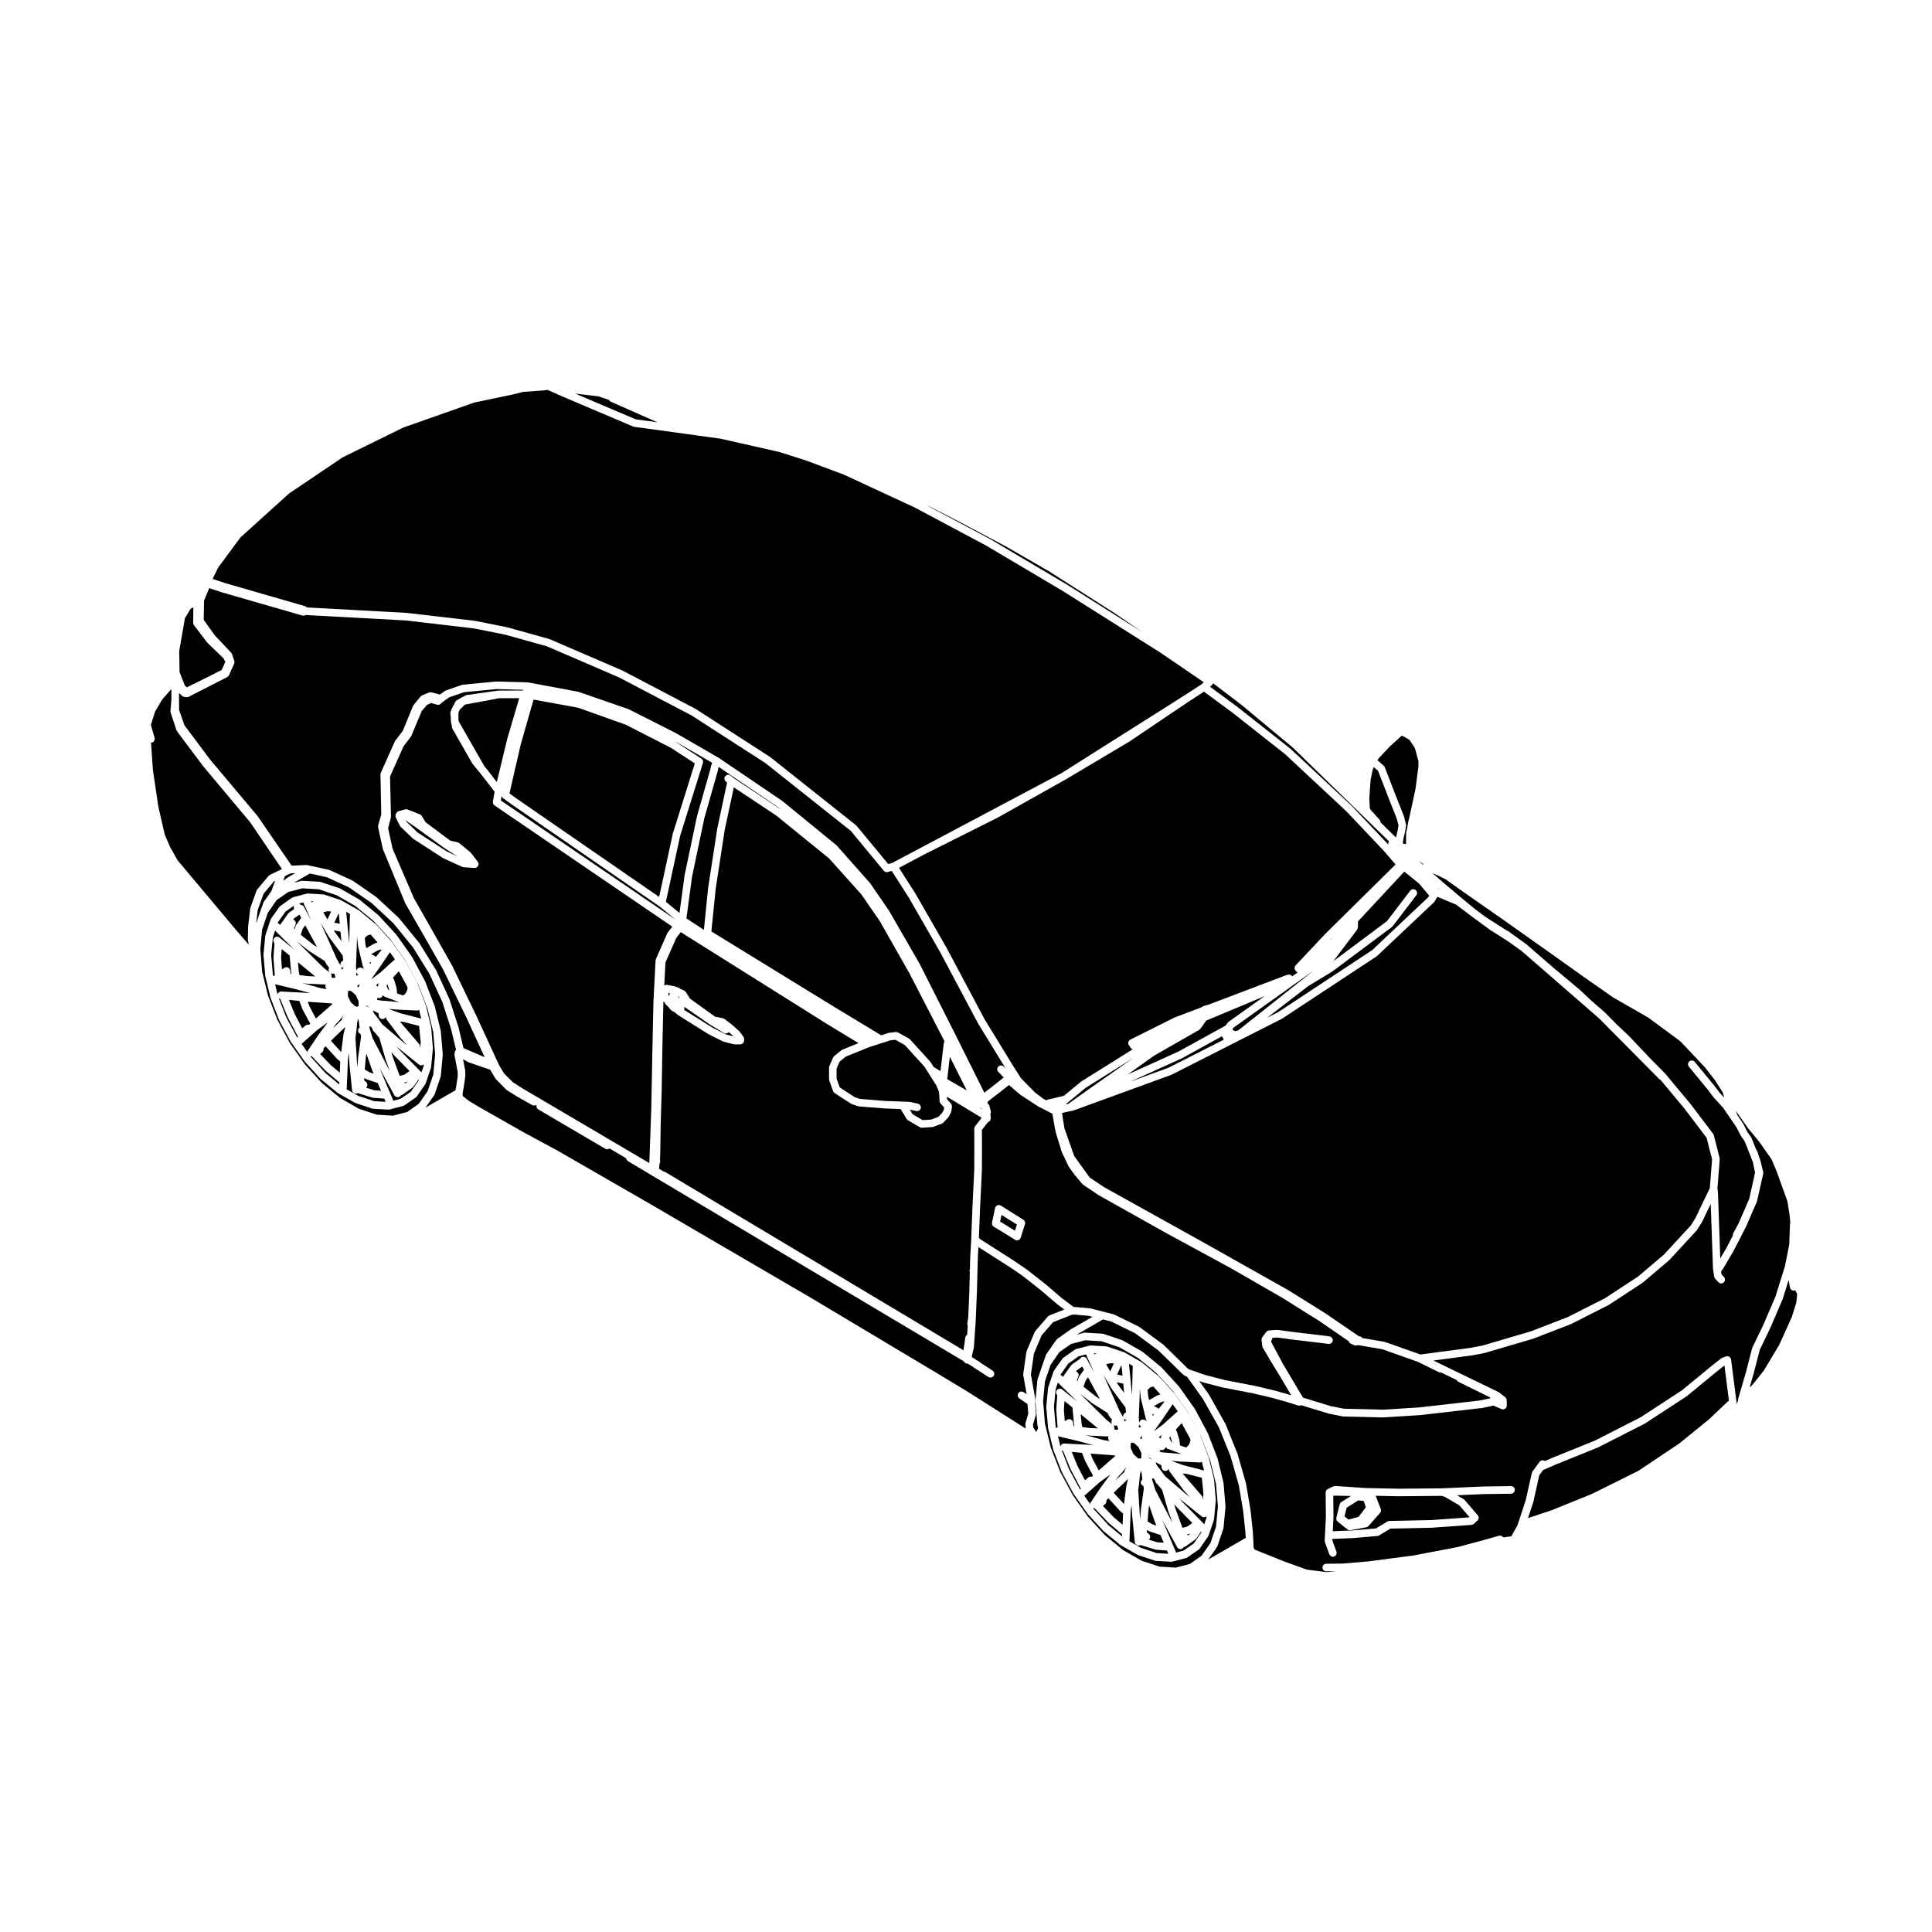<?xml version="1.0" encoding="UTF-8"?>
<!-- Uploaded to: ICON Repo, www.iconrepo.com, Generator: ICON Repo Mixer Tools -->
<svg fill="#000000" width="800px" height="800px" version="1.1" viewBox="144 144 512 512" xmlns="http://www.w3.org/2000/svg">
 <g>
  <path d="m278.43 339.79 0.004-0.031 3.168-10.738-5.34 0.008-4.609 0.867-4.457 0.828-1.367 1.359-0.328 0.719-0.008 1.254-0.004 0.535 0.055 0.539 6.816 11.91 0.75 0.922 0.004 0.012 0.016 0.008 2.531 3.269 2.758-11.441z"/>
  <path d="m309.86 336.07-12.621-4.504-11.84-2.168-3.406 11.91-2.977 12.965 1.582 1.137 2.941 2.043h0.004l35.133 24.238 3.625-16.758 0.023-0.047v-0.043l5.809-18.535-6.328-4.121z"/>
  <path d="m254.68 364.63 7.793 5.051 2.656 1.211-3.164-2.016-0.02-0.016-0.035-0.02-7.961-5.75-2.414-1.66 0.16 0.324z"/>
  <path d="m323.03 340.59 6.848 4.453c0.016 0.012 0.023 0.031 0.047 0.047 0.055 0.039 0.105 0.09 0.145 0.141 0.047 0.051 0.086 0.098 0.117 0.145 0.031 0.051 0.051 0.105 0.07 0.168 0.02 0.066 0.047 0.121 0.055 0.191 0.012 0.059 0.004 0.117 0 0.176 0 0.07 0 0.137-0.02 0.207-0.004 0.02 0 0.047-0.004 0.066l-6.019 19.23-3.805 17.574 3.606 2.969 1.355-9.984c0-0.016 0.012-0.023 0.012-0.035v-0.039l3.25-15.492c0-0.012 0.012-0.02 0.016-0.035v-0.035l3.543-12.465 0.176-0.855c0.004-0.023 0.02-0.047 0.031-0.07 0.004-0.02 0-0.047 0.012-0.07l0.266-0.734-9.691-5.594c0 0.012-0.004 0.027-0.008 0.043z"/>
  <path d="m336.36 418.12 2.035 0.523-1.27-1.145c-0.195 0.242-0.469 0.395-0.766 0.395-0.176 0-0.359-0.051-0.52-0.141l-3.621-2.176c-0.012-0.004-0.016-0.02-0.031-0.023-0.004-0.012-0.016-0.012-0.023-0.016l-6.769-4.691-0.066 0.805 7.512 4.707z"/>
  <path d="m324.11 408.21-0.246-0.117-0.031 0.031-0.117 0.488c0.016-0.035 0.02-0.074 0.047-0.105 0.094-0.137 0.215-0.227 0.348-0.297z"/>
  <path d="m321.31 407.97 0.18-0.766-0.434-0.086 0.016 0.031c0.09 0.195 0.09 0.402 0.051 0.594z"/>
  <path d="m247.6 360.62-0.75 2.887 1.203 5.445 5.621 13.035 5.266 9.281v0.004l4.832 8.539c0.004 0.012 0.004 0.023 0.012 0.035 0.004 0.012 0.016 0.016 0.02 0.023l6.43 13.312v0.012c0 0.004 0 0.004 0.004 0.004l5.945 12.914 1.41 2.398 2.383 2.332 2.469 1.578v0.004l33.629 19.801 0.52-14.328v-0.012l0.301-15.773 0.277-12.73c0-0.012 0.004-0.016 0.004-0.02v-0.016l0.555-10.801c0-0.047 0.023-0.082 0.031-0.117 0.016-0.082 0.02-0.156 0.051-0.238l3.043-6.898c0.016-0.039 0.051-0.07 0.07-0.105s0.031-0.086 0.059-0.117l1.18-1.496-47.098-32.121-0.004-0.004-0.02-0.016c-0.035-0.023-0.055-0.059-0.086-0.09-0.066-0.059-0.133-0.105-0.176-0.176-0.039-0.059-0.055-0.117-0.082-0.18-0.023-0.059-0.055-0.109-0.07-0.176-0.016-0.074-0.004-0.141-0.004-0.215 0-0.055-0.016-0.105-0.004-0.16l0.457-2.625-3.547-4.578v-0.004l-0.789-0.961-1.457-1.773c-0.02-0.023-0.031-0.059-0.051-0.09-0.012-0.02-0.035-0.031-0.051-0.051l-5.289-9.25c0-0.004 0-0.012-0.004-0.016-0.051-0.098-0.082-0.191-0.102-0.301-0.004-0.02-0.02-0.047-0.02-0.07l-0.09-0.77c-0.066-0.109-0.105-0.242-0.121-0.379l-0.086-0.832c0-0.016 0.004-0.031 0.004-0.047 0-0.023-0.012-0.039-0.012-0.066v-0.52l-0.117-1.012c0-0.031 0.004-0.055 0.004-0.086 0-0.066 0.004-0.125 0.016-0.195 0.012-0.07 0.023-0.133 0.051-0.195 0.012-0.023 0.004-0.055 0.02-0.082l0.082-0.16c0.016-0.07 0.016-0.137 0.047-0.203l0.5-1.094c0.039-0.09 0.105-0.152 0.168-0.227 0.02-0.023 0.031-0.055 0.055-0.082v-0.004l0.367-0.766c0.016-0.035 0.047-0.059 0.066-0.09 0.035-0.059 0.074-0.109 0.121-0.168 0.051-0.051 0.105-0.09 0.16-0.133 0.031-0.02 0.051-0.051 0.086-0.07l1.094-0.59c0.004-0.004 0.004-0.004 0.012-0.004l0.004-0.004h0.004c0.004-0.004 0.016-0.004 0.02-0.012 0.016-0.012 0.02-0.023 0.035-0.031l1.125-0.605c0.059-0.035 0.125-0.039 0.195-0.059 0.051-0.02 0.09-0.047 0.141-0.055l0.035-0.004h0.012l3.25-0.457 5.012-0.695c0.02 0 0.039 0.012 0.066 0.004 0.023 0 0.047-0.016 0.07-0.016l6.418-0.012c0.016-0.07 0.047-0.137 0.082-0.195l-7.098-0.188-8.629 0.832-3.965 1.379-1.895 1.391c-0.016 0.016-0.039 0.02-0.059 0.035l-0.102 0.133c-0.004 0.012-0.016 0.016-0.023 0.02-0.082 0.105-0.18 0.18-0.297 0.25-0.031 0.016-0.059 0.031-0.098 0.051-0.125 0.051-0.258 0.09-0.398 0.09-0.098 0-0.191-0.016-0.289-0.039l-1.547-0.457-1.102 0.5-1.395 1.621-2.309 5.508v0.004l-0.438 1.055c-0.023 0.059-0.059 0.105-0.098 0.156-0.016 0.02-0.016 0.047-0.031 0.066l-1.977 2.613-3.551 7.981 0.25 10.535c0 0.047-0.016 0.086-0.02 0.133-0.008 0.031 0.012 0.098 0.004 0.148zm1.219-0.52c0.004-0.055 0.004-0.109 0.023-0.16 0.004-0.031 0.012-0.051 0.02-0.074 0-0.012 0-0.023 0.004-0.035l0.117-0.281c0.012-0.02 0.023-0.035 0.035-0.055 0.031-0.059 0.07-0.117 0.117-0.172 0.039-0.051 0.074-0.098 0.117-0.137 0.051-0.039 0.105-0.074 0.156-0.105 0.059-0.035 0.117-0.07 0.18-0.09 0.02-0.012 0.035-0.023 0.059-0.031l1.738-0.473c0.035-0.012 0.074-0.004 0.109-0.012 0.07-0.012 0.141-0.02 0.211-0.012 0.066 0 0.125 0.016 0.188 0.031 0.047 0.012 0.086 0.012 0.125 0.023l3.254 1.289c0.035 0.016 0.066 0.047 0.102 0.066 0.059 0.031 0.117 0.066 0.172 0.105 0.055 0.051 0.102 0.102 0.141 0.152 0.023 0.035 0.055 0.055 0.082 0.086l1.031 1.699 6.519 4.863 2.019 0.469c0.012 0 0.016 0.012 0.031 0.012 0.066 0.02 0.121 0.055 0.18 0.086 0.059 0.031 0.125 0.055 0.18 0.098 0.004 0.012 0.02 0.012 0.023 0.02l2.902 2.402c0.031 0.02 0.047 0.059 0.07 0.09 0.023 0.023 0.059 0.039 0.086 0.07l1.809 2.363c0.023 0.035 0.035 0.082 0.059 0.117 0.035 0.059 0.07 0.117 0.09 0.188 0.02 0.07 0.031 0.137 0.035 0.211 0.004 0.047 0.023 0.086 0.02 0.125 0 0.016-0.004 0.031-0.012 0.047-0.004 0.07-0.023 0.133-0.047 0.203-0.016 0.059-0.031 0.117-0.059 0.172-0.023 0.055-0.066 0.102-0.102 0.141-0.047 0.059-0.086 0.109-0.141 0.16-0.016 0.016-0.02 0.031-0.035 0.039-0.047 0.039-0.102 0.055-0.145 0.082-0.039 0.02-0.074 0.051-0.109 0.066-0.117 0.047-0.23 0.07-0.352 0.07h-0.035l-0.438-0.016h-0.023l-0.055-0.004-1.566-0.098-0.188-0.012h-0.004-0.02l-0.648-0.059c-0.07-0.004-0.133-0.035-0.195-0.055-0.047-0.016-0.098-0.012-0.137-0.031l-4.941-2.238c-0.016-0.012-0.031-0.023-0.047-0.035-0.031-0.016-0.059-0.02-0.09-0.039l-7.941-5.144c-0.023-0.016-0.039-0.047-0.07-0.066-0.023-0.023-0.055-0.031-0.082-0.059l-3.18-3.059c-0.004-0.012-0.004-0.016-0.012-0.02-0.074-0.074-0.141-0.156-0.191-0.258l-1.066-2.144c-0.004-0.012 0-0.023-0.004-0.035-0.02-0.047-0.031-0.09-0.039-0.133-0.012-0.039-0.035-0.082-0.039-0.125-0.004-0.016 0-0.031 0-0.047 0-0.023-0.004-0.051-0.012-0.074 0-0.059 0.016-0.109 0.02-0.16z"/>
  <path d="m338.47 352.65-2.402 11.227-2.398 15.598-1.145 11.367 32.684 20.082c0.004 0.004 0.012 0.004 0.012 0.004l12.289 7.43 1.859-0.598c0.035-0.016 0.066-0.012 0.102-0.016s0.059-0.023 0.098-0.031l1.809-0.211c0.035-0.004 0.074 0.012 0.109 0.012 0.066 0 0.125 0 0.191 0.012 0.074 0.02 0.141 0.039 0.211 0.07 0.031 0.016 0.066 0.016 0.098 0.031l2.328 1.293c0 0.004 0 0.004 0.004 0.004h0.004l0.621 0.352c0.047 0.031 0.082 0.074 0.121 0.105 0.039 0.035 0.09 0.051 0.121 0.09l5.367 5.914c0.02 0.02 0.023 0.051 0.047 0.07 0.016 0.031 0.047 0.039 0.059 0.07l0.789 1.25 1.797 1.09 0.855-7.367c0-0.02 0.012-0.039 0.016-0.055 0.004-0.035 0.012-0.07 0.02-0.105 0.012-0.051 0.035-0.09 0.055-0.137 0.02-0.039 0.035-0.086 0.059-0.117 0.016-0.031 0.035-0.059 0.055-0.086 0-0.004 0.004-0.016 0.012-0.02l-9.305-18.035-7.894-13.891-4.863-7.043-8.566-9.539-13.941-11.316z"/>
  <path d="m334.47 347.25-0.09 0.246-0.172 0.816c0 0.016-0.012 0.023-0.016 0.039v0.031l-3.543 12.469-3.238 15.434-1.508 11.105 4.637 3.031 1.125-11.16c0-0.012 0.004-0.02 0.012-0.031 0-0.012-0.004-0.016 0-0.023l2.414-15.684c0-0.004 0.004-0.016 0.012-0.023 0.004-0.012 0-0.02 0-0.035l2.59-12.078-0.332-0.273c-0.434-0.348-0.5-0.984-0.145-1.414 0.352-0.434 0.988-0.5 1.414-0.145l0.77 0.625 12.5 8.312-0.695-0.57z"/>
  <path d="m464.68 326 7.211 5.316c0.004 0.004 0.004 0.012 0.016 0.016 0 0.004 0.004 0.004 0.012 0.004l13.992 11.027c0.012 0.012 0.02 0.031 0.031 0.039 0.012 0.012 0.023 0.012 0.035 0.02l16.27 15.184c0.012 0.004 0.012 0.02 0.02 0.023 0.004 0.004 0.016 0.012 0.023 0.016l9.668 10.211c-0.102-0.301-0.035-0.629 0.152-0.887l-1.254-1.223v-0.004c-0.004 0-0.012 0-0.012-0.004l-1.559-1.516v-0.004l-1.16-1.125v-0.004c-0.004-0.004-0.004-0.004-0.012-0.004-0.012-0.012-0.016-0.023-0.023-0.039-0.012-0.012-0.023-0.012-0.035-0.02l-21.375-20.844-13.508-11.25c0-0.004 0-0.004-0.004-0.004l-5.875-4.488-0.012-0.012-0.012-0.004c0-0.004-0.004-0.004-0.004-0.004l-0.055-0.039-1.688-1.285c-0.012 0.02-0.023 0.035-0.035 0.055-0.016 0.023-0.016 0.055-0.035 0.082-0.016 0.02-0.039 0.031-0.059 0.051-0.031 0.039-0.047 0.082-0.082 0.109l-0.629 0.594c0.004 0.012-0.004 0.012-0.004 0.012z"/>
  <path d="m395.07 429.64v0.004l-0.039 0.352 5.168 2.973-4.484-8.918z"/>
  <path d="m350.93 358.51 0.023 0.02 0.008 0.004z"/>
  <path d="m323.08 387.75-4.328-3.562-36.352-25.078v-0.004l-2.957-2.035s-0.004-0.004-0.004-0.012c-0.004 0-0.012 0-0.012-0.004l-2.125-1.543c-0.105-0.074-0.203-0.176-0.266-0.289-0.035-0.059-0.051-0.125-0.074-0.191-0.012-0.031-0.023-0.055-0.035-0.086l-0.207 1.18z"/>
  <path d="m404.14 437.7c-0.133-0.012-0.262-0.047-0.383-0.105-0.016-0.004-0.031 0-0.047-0.012l-0.488-0.277 1.039 0.629z"/>
  <path d="m521.01 373.08 0.305-0.02-1.23-0.828 0.457 0.441z"/>
  <path d="m496.68 392.88-0.336 0.359 0.312-0.27 0.703-0.754z"/>
  <path d="m507.76 348.05-0.543 2.711-0.336 4.777 0.133 2.602 0.238 0.508 2.312 2.543c0.031 0.023 0.035 0.059 0.055 0.086 0.039 0.055 0.07 0.105 0.102 0.16 0.031 0.07 0.055 0.125 0.07 0.195 0.012 0.031 0.031 0.055 0.035 0.09l0.035 0.246 0.645 0.621c0 0.004 0.012 0.004 0.012 0.012 0.145 0.082 0.258 0.203 0.336 0.332l1.402 1.367 0.004 0.004s0.004 0 0.004 0.004l1.703 1.664 0.039-0.238c0-0.016 0.012-0.023 0.012-0.039 0.004-0.016 0-0.031 0.004-0.039l0.367-1.535 0.227-1.375-0.465-1.82-2.207-5.562v-0.004-0.004l-2.762-7.113-1.109-0.941z"/>
  <path d="m525.2 379.52 0.004 0.016 0.191 0.082-0.348-0.301 0.012 0.016c0.031 0.031 0.039 0.07 0.059 0.102 0.027 0.023 0.059 0.051 0.082 0.086z"/>
  <path d="m518.84 342.02-1.371-2-1.809-1.023-0.238 0.016-3.004 2.711-2.988 3.16-0.406 0.586 1.652 1.402c0.012 0.016 0.02 0.031 0.031 0.047 0.047 0.039 0.074 0.09 0.105 0.137 0.047 0.059 0.098 0.117 0.121 0.18 0.004 0.016 0.02 0.023 0.023 0.039l2.852 7.356 2.223 5.617c0.004 0.02 0 0.039 0.012 0.066 0.004 0.02 0.02 0.035 0.031 0.055l0.527 2.086v0.004c0.012 0.055 0 0.109 0.004 0.168 0.004 0.082 0.023 0.156 0.012 0.23v0.012l-0.273 1.633c0 0.012-0.012 0.02-0.012 0.035-0.004 0.012 0 0.023-0.004 0.035l-0.363 1.523-0.223 1.441 0.863 0.195 0.035-2.938c0-0.035 0.02-0.066 0.02-0.105 0.012-0.035 0-0.07 0.004-0.105l0.293-1.305 0.207-1.305c0-0.016 0.012-0.031 0.016-0.039 0-0.016-0.004-0.031 0-0.047l0.395-1.621 1.523-7.07 0.797-6.062v-1.461l-0.766-2.82z"/>
  <path d="m515.69 375.49-11.812 12.688v1.188c0 0.02-0.012 0.035-0.012 0.051 0 0.02 0.004 0.039 0.004 0.059l-0.051 0.457c-0.004 0.023-0.02 0.047-0.023 0.074-0.012 0.055-0.031 0.105-0.051 0.16-0.023 0.07-0.055 0.133-0.098 0.191-0.016 0.023-0.016 0.051-0.035 0.074l-6.262 8.293 14.223-10.617 6.156-8.074c0.336-0.438 0.969-0.523 1.41-0.191 0.441 0.336 0.527 0.973 0.191 1.414l-6.242 8.188c-0.023 0.031-0.059 0.039-0.086 0.066-0.039 0.047-0.07 0.098-0.109 0.133l-15.871 11.848c-0.02 0.012-0.039 0.012-0.051 0.02-0.016 0.012-0.02 0.023-0.035 0.031l-6.223 3.769-10.887 8.379 2.918-1.48 24.898-16.414 14.836-14 0.281-0.441-2.672-3.176-3.93-3.195z"/>
  <path d="m471.31 417.27 0.793-0.184 20.094-15.93-21.305 15.18-0.25 0.363 0.117 0.262z"/>
  <path d="m469.33 415.05c0.035-0.055 0.09-0.086 0.125-0.125 0.047-0.047 0.07-0.098 0.117-0.121l9.562-6.816-15.492 6.481-1.477 2.125c-0.004 0.004-0.012 0.012-0.016 0.012-0.082 0.117-0.18 0.215-0.312 0.293l-11.996 6.871-6.957 4.961 13.426-6.066 12.52-6.898z"/>
  <path d="m536.97 500.56 12.707-3.738 9.836-3.797 9.844-4.992 8.766-5.75 6.871-5.844 7.059-7.648 1.188-1.863 3.879-8.074 0.598-7.594-1.449-5.738-5.945-7.824-6.227-7.469c-0.039-0.016-0.07-0.051-0.105-0.07-0.082-0.047-0.156-0.086-0.223-0.145l-7.609-7.672-8.387-8.465-20.641-17.945-3.719-2.629-0.691-0.438h-0.004l-3.812-2.422c-0.012-0.004-0.012-0.016-0.02-0.02-0.012-0.004-0.023-0.012-0.035-0.016l-2.562-1.879-1.613-1.18h-0.004l-0.004-0.004-4.82-3.629-4.934-2.055-0.047 0.09h-0.004v0.004l-0.363 0.629-0.293 0.504c-0.016 0.023-0.047 0.035-0.059 0.059-0.004 0.004-0.012 0.016-0.016 0.02l-0.012 0.016c-0.039 0.051-0.059 0.102-0.105 0.141-0.012 0.012-0.023 0.016-0.035 0.02-0.012 0.012-0.016 0.023-0.02 0.031l-15.008 14.16c-0.02 0.023-0.051 0.031-0.07 0.051-0.031 0.016-0.039 0.047-0.066 0.059l-25.02 16.484c-0.02 0.016-0.047 0.02-0.066 0.031-0.016 0.012-0.023 0.02-0.035 0.031l-29.199 14.812c-0.02 0.004-0.035 0.004-0.055 0.016-0.02 0.012-0.035 0.023-0.059 0.031l-25.898 9.441c-0.023 0.012-0.055 0.004-0.086 0.012-0.02 0.012-0.039 0.023-0.059 0.031l-0.594 0.117-0.656 0.137v0.004l-1.652 0.344 0.246 1.594 0.395 2.473 0.16 0.457 2.191 6.219v0.004l0.242 0.68 4.098 5.688 3.836 2.57 26.395 14.68h0.004l0.004 0.004 22.297 12.551c0.012 0 0.016 0.012 0.02 0.016 0.012 0.004 0.016 0.004 0.02 0.004l9.766 6.09c0.004 0 0.012 0.012 0.016 0.012 0.004 0.004 0.012 0.004 0.016 0.012l8.953 6.121 0.227 0.035c0.297 0.047 0.527 0.215 0.684 0.449l5.891 1.012c0.031 0 0.051 0.02 0.082 0.031 0.031 0.004 0.059 0 0.086 0.012l9.367 3.309 13.348-1.777z"/>
  <path d="m457.23 424.45-0.035 0.027-13.703 6.191 10.164-3.711 14.652-7.43-0.453-0.926-10.59 5.836z"/>
  <path d="m427.07 436.11-0.004 0.008-0.625 0.512 0.043 0.027 0.195-0.035 0.441-0.098 4.844-3.461 0.762-0.543 0.004-0.008 11.641-8.156-12.719 7.965z"/>
  <path d="m600.66 437.61-1.441-1.617-0.898-0.934c-0.016-0.02-0.02-0.039-0.035-0.059-0.012-0.012-0.031-0.02-0.039-0.031l-1.531-2.031-5.144-6.258c-0.352-0.43-0.297-1.062 0.137-1.414 0.43-0.348 1.062-0.293 1.414 0.137l5.148 6.266c0.004 0.004 0.004 0.016 0.012 0.02 0.004 0.004 0.016 0.012 0.016 0.016l1.512 2.004 0.875 0.906c0.004 0.012 0.004 0.012 0.004 0.02 0.012 0 0.016 0.004 0.02 0.012l0.23 0.262-0.262-0.977-0.137-0.422-0.238-0.395-1.184-1.828-0.348-0.555v-0.012c-0.004 0-0.004 0-0.012-0.004l-0.137-0.223-0.367-0.516-2.465-3.16-6.469-6.852-8.473-6.266-9.332-5.356c-0.012-0.012-0.016-0.02-0.031-0.023-0.016-0.012-0.035-0.016-0.047-0.023l-7.871-5.508v-0.004h-0.004l-7.727-5.512-13.566-9.602-10.027-6.996h-0.004l-0.004-0.004-3.668-2.606-1.184-0.836c-0.02-0.012-0.031-0.035-0.051-0.051l-0.211-0.152-3.547-1.691 2.707 2.379 5.273 4.469 0.383 0.297c0 0.004 0 0.012 0.004 0.012s0.004 0 0.012 0.004l3.059 2.516 2.133 1.594c0 0.004 0 0.012 0.004 0.012h0.004l0.422 0.324 5.773 3.688c0.141 0.031 0.281 0.082 0.402 0.176l0.785 0.59 3.856 2.762c0.016 0.012 0.02 0.023 0.035 0.035 0.012 0.012 0.031 0.012 0.039 0.02l6.664 5.785 1.367 1.18c0.051 0.031 0.105 0.051 0.145 0.09l6.039 5.066c0.012 0 0.012 0.012 0.02 0.02 0.012 0.004 0.02 0.012 0.023 0.016l2.574 2.414c0.035 0.031 0.051 0.074 0.082 0.105l0.508 0.441 3.305 2.871c0.012 0.012 0.016 0.02 0.023 0.031 0.012 0.012 0.023 0.012 0.035 0.02l3.199 3.238 0.109 0.117c0.004 0.004 0.02 0.012 0.023 0.016l3.023 2.836c0.012 0.012 0.012 0.02 0.02 0.023 0.004 0.004 0.016 0.012 0.023 0.016l4.988 5.273c0.016 0.012 0.02 0.035 0.031 0.051l0.363 0.367s0.004 0 0.004 0.004l4.203 4.262c0.012 0.016 0.016 0.031 0.023 0.039 0.012 0.012 0.02 0.016 0.031 0.023l6.594 7.906c0.004 0.012 0.012 0.016 0.012 0.02 0.012 0.012 0.016 0.012 0.02 0.02l6.07 7.992c0.09 0.105 0.156 0.238 0.191 0.379l1.543 6.098c0.023 0.105 0.035 0.215 0.023 0.324l-0.609 7.699c0.012 0.047 0.031 0.074 0.035 0.117l0.105 1.168c0 0.012-0.004 0.02-0.004 0.023 0 0.012 0.012 0.02 0.012 0.031l0.605 17.195 1.688-2.863 1.664-3.223c-0.031-0.207-0.012-0.418 0.098-0.613l1.41-2.586 2.805-6.465 1.371-6.117v-0.004l0.004-0.02c-0.016-0.176 0-0.352 0.086-0.523l0.055-0.117 0.039-0.152-0.488-2.422v-0.004l-0.082-0.418-0.352-0.887c0-0.004-0.004-0.004-0.004-0.012l-0.766-1.941-1.074-2.695-0.973-1.371c-0.012-0.016-0.012-0.035-0.02-0.055-0.02-0.023-0.047-0.051-0.059-0.082l-1.055-2.086-1.508-2.215z"/>
  <path d="m483.9 505.3 5.406 9.082 7.332 2.254 3.566 0.699h0.141c0.004 0 0.012 0.004 0.012 0.004 0.004 0 0.012-0.004 0.016-0.004l10.211 0.242 9.512-0.598 16.012-1.828 2.883-0.609-0.141-0.23-0.277-0.133h-0.004l-2.121-1.047h-0.004l-0.117-0.059v-0.004l-1.164-0.57h-0.004l-1.043-0.52-1.152-0.57-0.023-0.012h-0.004l-2.453-1.207c-0.203-0.102-0.344-0.273-0.438-0.465l-4.168-2.016c-0.051 0.012-0.098 0.02-0.141 0.02-0.152 0-0.301-0.035-0.449-0.105l-5.527-2.719-9.441-3.344-0.719-0.121h-0.004l-5.801-0.992c-0.145 0.086-0.312 0.133-0.488 0.133-0.133 0-0.273-0.031-0.402-0.086l-0.918-0.398c-0.289-0.125-0.473-0.371-0.551-0.648l-7.863-5.406-0.398-0.25v-0.004l-0.238-0.141-9.07-5.688-13.547-7.801-0.004-0.004-17.402-9.461-0.004-0.004h-0.004l-17.758-9.957c-0.012-0.004-0.016-0.016-0.023-0.023-0.016-0.012-0.035-0.012-0.051-0.02l-4.035-2.731c-0.047-0.035-0.074-0.082-0.109-0.117-0.031-0.023-0.066-0.039-0.098-0.07l-2.117-2.523c-0.012-0.012-0.012-0.023-0.02-0.039-0.004-0.004-0.02-0.012-0.023-0.02l-1.367-1.891c-0.012-0.016-0.016-0.039-0.023-0.055-0.023-0.035-0.051-0.066-0.07-0.105l-1.789-3.75c-0.004-0.016-0.004-0.039-0.016-0.055-0.012-0.031-0.031-0.055-0.039-0.086l-1.164-3.777v-0.012l-0.344-1.16c-0.004-0.012 0-0.02-0.004-0.031 0-0.012-0.012-0.02-0.012-0.031l-0.277-1.18c-0.004-0.012 0-0.02-0.004-0.031 0-0.012-0.004-0.02-0.012-0.031l-0.648-3.848-0.031-0.008-3.742-1.926c-0.012-0.004-0.02-0.016-0.031-0.02-0.02-0.016-0.047-0.016-0.066-0.035l-4.574-2.992c-0.016-0.012-0.023-0.031-0.047-0.039-0.02-0.016-0.047-0.02-0.059-0.039l-2.961-2.551-2.273 1.809c-0.004 0.004-0.012 0.004-0.016 0.012-0.004 0-0.004 0.004-0.004 0.012l-2.238 1.688-1.066 0.883c-0.016 0.117-0.055 0.227-0.105 0.328l0.105 0.211c0.18 0.133 0.328 0.312 0.395 0.551l0.379 1.445c0.074 0.277 0.02 0.551-0.117 0.777l0.023 0.25c0.086 0.191 0.105 0.398 0.059 0.605l0.02 0.176c0 0.012-0.004 0.031-0.004 0.039 0 0.02 0.004 0.031 0.012 0.051v0.004 0.004c0 0.031-0.016 0.051-0.02 0.082 0 0.039-0.012 0.086-0.016 0.125-0.012 0.035-0.004 0.07-0.02 0.105-0.035 0.117-0.098 0.223-0.172 0.324v0.004c-0.02 0.02-0.023 0.047-0.039 0.066-0.016 0.016-0.031 0.016-0.047 0.031l-0.012 0.012c-0.117 0.137-0.273 0.223-0.434 0.277l-1.586 2.035 0.02 4.168v0.004 0.004l-0.02 6.5c0 0.004-0.004 0.016-0.004 0.023v0.02l-0.488 10.055-0.309 7.805c0.105 0.086 0.188 0.188 0.25 0.309l8.996 5.75c0.004 0.004 0.004 0.012 0.012 0.012 0.004 0.004 0.012 0.004 0.016 0.012l1.328 0.898c0.004 0.004 0.012 0.004 0.012 0.004l2.336 1.621c0.004 0.004 0.012 0.016 0.02 0.023 0.012 0.004 0.02 0.004 0.031 0.012l4.926 3.883c0.004 0.012 0.012 0.016 0.016 0.02 0.004 0.004 0.016 0.004 0.016 0.012l3.945 3.391 1.547 1.152v0.004l1.32 0.984v0.004h0.004l0.328 0.25 0.125-0.012c0.012 0 0.016 0.012 0.023 0.012 0.004-0.004 0.016-0.012 0.02-0.012h0.02c0.016 0 0.031 0.012 0.047 0.012 0.02 0 0.031-0.004 0.051-0.004l0.105 0.012v0.004l3.883 0.332c0.031 0.004 0.051 0.02 0.082 0.023s0.055-0.004 0.086 0.004l1.008 0.262 2.438 0.621h0.004l0.012 0.004 2.684 0.684c0.035 0.004 0.059 0.035 0.09 0.047 0.035 0.012 0.07 0.012 0.105 0.031l6.492 3.188c0.031 0.012 0.047 0.039 0.074 0.051 0.023 0.02 0.059 0.02 0.086 0.039l6.359 4.695c0.02 0.02 0.031 0.039 0.047 0.055 0.02 0.016 0.047 0.023 0.059 0.039l5.668 5.547c0.004 0 0.004 0.012 0.012 0.012l0.012 0.012 0.488 0.504 0.422 0.332 0.527 0.188h0.004l3.606 1.27 0.238 0.051c0.016 0.004 0.023 0.016 0.047 0.02 0.016 0.004 0.031 0 0.047 0.004l0.309 0.098 4.684 1.219 8.133 1.578c0.012 0.004 0.012 0.004 0.02 0.012 0.004 0 0.012-0.004 0.02 0l5.273 1.246c0.012 0 0.016 0.012 0.02 0.012h0.023l3.945 1.133h0.012c0.004 0.004 0.012 0 0.016 0.004l0.238 0.074-3.047-5.164-2.453-3.988c-0.004-0.004-0.004-0.012-0.004-0.016-0.004-0.004-0.012-0.004-0.012-0.012l-2.016-3.473s0-0.012-0.004-0.012c-0.066-0.109-0.105-0.238-0.121-0.367l-0.207-1.621c-0.012-0.055 0.012-0.105 0.012-0.156 0-0.074 0-0.145 0.02-0.223 0.02-0.09 0.07-0.16 0.105-0.242 0.02-0.035 0.031-0.074 0.055-0.105l0.012-0.016 1.031-1.387c0.004-0.012 0.016-0.012 0.023-0.02 0.047-0.059 0.105-0.105 0.16-0.145 0.047-0.039 0.086-0.082 0.133-0.105 0.055-0.031 0.109-0.039 0.168-0.059 0.07-0.023 0.137-0.051 0.207-0.059 0.012 0 0.02-0.012 0.035-0.012l0.188-0.016h0.004l1.684-0.125c0.02-0.004 0.047 0.012 0.07 0.012 0.02 0 0.047-0.016 0.066-0.012l0.66 0.039c0.016 0 0.023 0.004 0.035 0.012 0.016 0 0.031-0.004 0.039-0.004l3.68 0.504 9.582 1.145c0.07 0.012 0.125 0.039 0.195 0.066 0.441 0.145 0.762 0.57 0.711 1.047-0.059 0.52-0.473 0.902-0.977 0.902-0.035 0-0.074-0.004-0.109-0.004l-0.039-0.004c-0.004-0.004-0.012 0-0.012-0.004l-9.582-1.145h-0.004-0.016l-3.656-0.5-0.543-0.035-1.012 0.082-0.422 0.992 2.402 4.469v0.004zm-68.25-37c-0.004 0.023 0 0.051-0.012 0.074l-1.145 3.629c-0.02 0.055-0.051 0.105-0.082 0.152-0.012 0.023-0.012 0.055-0.031 0.082 0 0.012-0.012 0.012-0.016 0.02-0.086 0.125-0.195 0.227-0.324 0.301-0.031 0.02-0.055 0.031-0.086 0.047-0.133 0.066-0.277 0.105-0.43 0.105-0.102 0-0.191-0.016-0.293-0.047-0.004 0-0.012 0-0.012-0.004-0.016 0-0.023-0.012-0.039-0.02-0.07-0.02-0.133-0.047-0.195-0.086l-2.801-1.754-2.828-1.707c-0.012-0.012-0.016-0.02-0.023-0.023-0.066-0.039-0.105-0.098-0.16-0.152-0.039-0.039-0.086-0.074-0.117-0.117-0.039-0.059-0.059-0.117-0.086-0.18-0.023-0.055-0.059-0.105-0.07-0.172-0.016-0.055-0.012-0.117-0.012-0.176 0-0.07-0.012-0.141 0-0.211 0.004-0.016 0-0.023 0-0.035l0.816-3.898c0.016-0.066 0.051-0.109 0.082-0.168 0.02-0.055 0.031-0.109 0.059-0.16 0.004-0.012 0.012-0.012 0.016-0.02 0.039-0.055 0.09-0.098 0.137-0.141 0.051-0.047 0.09-0.105 0.141-0.137 0.031-0.016 0.059-0.023 0.09-0.035 0.086-0.051 0.172-0.098 0.266-0.109 0.035-0.004 0.07 0 0.102-0.004 0.102-0.012 0.191-0.016 0.293 0.004 0.004 0 0.016-0.004 0.02 0 0.059 0.012 0.105 0.047 0.16 0.07 0.055 0.023 0.117 0.031 0.168 0.066l2.973 1.879h0.004l2.984 1.859c0.023 0.016 0.035 0.039 0.055 0.051 0.059 0.047 0.105 0.098 0.152 0.145s0.086 0.09 0.109 0.141c0.035 0.055 0.059 0.109 0.082 0.172 0.02 0.066 0.047 0.121 0.055 0.188 0.012 0.059 0.004 0.117 0.004 0.18 0.016 0.051 0.012 0.121-0.004 0.191z"/>
  <path d="m411.16 467.07v-0.004l-1.746-1.105-0.375 1.777 2.231 1.352 0.012 0.012 1.695 1.055 0.52-1.637-2.328-1.449z"/>
  <path d="m394.97 434.66 0.02 0.672 0.984 1.078c0.016 0.016 0.016 0.035 0.031 0.055 0.047 0.055 0.074 0.109 0.105 0.176 0.031 0.059 0.059 0.117 0.082 0.176 0.004 0.023 0.02 0.039 0.023 0.059l0.035 0.176c0.016 0.051 0 0.105 0.004 0.156 0 0.066 0.02 0.121 0.012 0.188l-0.145 1.055c-0.012 0.074-0.039 0.133-0.066 0.195-0.012 0.039-0.012 0.074-0.023 0.105l-0.52 1.062c-0.047 0.098-0.105 0.172-0.168 0.246l-1.328 1.43c-0.004 0.004-0.016 0.012-0.02 0.016-0.059 0.066-0.137 0.105-0.211 0.145-0.047 0.031-0.086 0.07-0.133 0.09-0.004 0-0.012 0.004-0.016 0.012l-2.297 0.871c-0.059 0.023-0.121 0.023-0.18 0.035-0.039 0.004-0.07 0.023-0.109 0.031l-2.719 0.168c-0.02 0.004-0.039 0.004-0.066 0.004-0.109 0-0.223-0.023-0.332-0.066-0.031-0.012-0.055-0.023-0.086-0.039-0.031-0.012-0.066-0.02-0.09-0.035l-3.133-1.832c-0.137-0.082-0.242-0.195-0.324-0.324-0.004-0.012-0.02-0.012-0.023-0.02l-1.598-2.637-4.195-0.16c-0.012-0.004-0.02-0.004-0.035-0.004l-0.379-0.031h-0.004l-3.465-0.266-2.977-0.238c-0.031-0.004-0.055-0.02-0.082-0.031-0.055-0.004-0.109-0.004-0.168-0.023l-1.598-0.551c-0.02-0.004-0.031-0.023-0.051-0.031-0.055-0.023-0.109-0.047-0.168-0.074l-2.508-1.602s0-0.004-0.004-0.004c0-0.004-0.004-0.004-0.012-0.004l-1.879-1.25c-0.004 0-0.004-0.004-0.004-0.012-0.102-0.066-0.188-0.152-0.258-0.258-0.02-0.031-0.035-0.059-0.051-0.098-0.023-0.051-0.059-0.098-0.082-0.141l-0.996-2.828c-0.02-0.059-0.016-0.117-0.023-0.176-0.012-0.055-0.035-0.105-0.035-0.16v-3.035c0-0.07 0.023-0.137 0.039-0.207 0.016-0.059 0.016-0.125 0.039-0.188v-0.012l0.996-2.262c0.004-0.012 0.016-0.016 0.02-0.023 0.023-0.059 0.07-0.105 0.109-0.16 0.039-0.055 0.082-0.109 0.125-0.156 0.012-0.012 0.016-0.02 0.02-0.031l1.906-1.559c0.039-0.031 0.09-0.039 0.133-0.07 0.039-0.023 0.074-0.059 0.125-0.082l4.289-1.75-8.344-5.062-0.004-0.004s-0.004 0-0.004-0.004l-38.754-24.336-1.176 1.527-0.543 1.23-1.656 3.75c0 0.004-0.004 0.012-0.004 0.016l-0.676 1.512-0.312 6.109 0.012-0.012c0.016-0.012 0.031-0.016 0.047-0.023l0.023-0.016c0.016-0.012 0.031-0.012 0.047-0.016 0.102-0.055 0.203-0.09 0.309-0.105 0.055-0.012 0.105 0 0.16 0 0.059 0 0.117-0.012 0.18 0l2.047 0.402c0.039 0.012 0.07 0.035 0.105 0.047 0.047 0.016 0.09 0.016 0.133 0.035l0.156 0.082c0.141 0.012 0.281 0.047 0.418 0.117l0.469 0.266c0.031 0.02 0.047 0.047 0.074 0.066l1.152 0.539c0.02 0.012 0.035 0.031 0.055 0.039 0.066 0.039 0.125 0.086 0.18 0.137 0.051 0.047 0.09 0.086 0.125 0.133 0.02 0.023 0.047 0.039 0.059 0.066l1.082 1.727 6.637 4.781 2.047 0.398c0.012 0.004 0.02 0.016 0.035 0.016 0.059 0.016 0.109 0.051 0.172 0.07 0.066 0.031 0.133 0.051 0.188 0.09 0.012 0.012 0.02 0.012 0.031 0.016l2.016 1.543c0.012 0.012 0.016 0.02 0.023 0.031 0.012 0.012 0.023 0.012 0.035 0.02l1.859 1.664c0.023 0.031 0.039 0.059 0.066 0.09 0.02 0.023 0.051 0.039 0.07 0.066l0.973 1.316c0 0.004 0 0.012 0.004 0.016 0.023 0.035 0.039 0.086 0.059 0.121 0.031 0.059 0.059 0.109 0.082 0.176 0.004 0.02 0.016 0.039 0.02 0.066 0 0.004 0.004 0.012 0.004 0.016 0.012 0.047 0 0.09 0 0.133 0.004 0.047 0.02 0.086 0.02 0.133l-0.02 0.387c0 0.035-0.02 0.07-0.023 0.105-0.004 0.035 0 0.066-0.004 0.102-0.004 0.02-0.02 0.039-0.023 0.059-0.012 0.031-0.016 0.059-0.031 0.086-0.012 0.035-0.031 0.059-0.051 0.09-0.031 0.055-0.066 0.105-0.105 0.145-0.02 0.023-0.035 0.055-0.059 0.074-0.016 0.02-0.035 0.031-0.055 0.051-0.051 0.039-0.105 0.074-0.168 0.105-0.031 0.02-0.059 0.039-0.09 0.055-0.012 0.004-0.023 0.012-0.039 0.016-0.086 0.031-0.172 0.051-0.262 0.055-0.023 0.004-0.047 0.016-0.07 0.016l-1.16 0.023h-0.02c-0.031 0-0.059 0-0.09-0.004l-0.441-0.039c-0.016 0-0.031-0.012-0.047-0.012-0.039-0.012-0.074-0.012-0.117-0.02l-2.574-0.66c-0.039-0.012-0.07-0.039-0.105-0.051-0.031-0.016-0.059-0.012-0.09-0.023l-3.688-1.84c-0.004 0-0.012-0.012-0.016-0.012-0.023-0.016-0.047-0.02-0.07-0.035l-8.055-5.047c-0.02-0.012-0.031-0.031-0.047-0.047-0.02-0.016-0.039-0.02-0.059-0.035l-1.043-0.852-0.098-0.02c-0.023-0.004-0.051-0.023-0.074-0.031-0.039-0.012-0.082-0.012-0.117-0.031-0.012 0-0.02-0.012-0.035-0.02-0.02-0.012-0.039-0.023-0.066-0.039-0.047-0.023-0.09-0.051-0.133-0.082-0.031-0.02-0.059-0.039-0.086-0.066-0.004-0.004-0.016-0.004-0.02-0.016l-0.398-0.383c-0.023-0.031-0.035-0.059-0.055-0.086-0.055-0.066-0.105-0.133-0.145-0.211-0.012-0.02-0.02-0.039-0.031-0.059l-0.125-0.105c-0.02-0.02-0.031-0.047-0.055-0.07-0.02-0.02-0.051-0.031-0.074-0.055l-0.207-0.242-0.344-0.289c-0.012-0.012-0.016-0.031-0.023-0.039-0.055-0.051-0.098-0.105-0.137-0.168-0.035-0.051-0.074-0.098-0.102-0.145-0.02-0.051-0.031-0.102-0.047-0.152l-0.402-0.488-0.004 0.09-0.277 12.723-0.188 11.355v0.012 0.004l-0.258 8.777v0.004l-0.098 6.519v0.012 0.012l-0.07 2.16c0 0.012-0.004 0.02-0.004 0.031s0.004 0.023 0.004 0.035l-0.031 0.316c0.109 0.277 0.121 0.578-0.023 0.836-0.02 0.035-0.047 0.059-0.066 0.098l-0.141 1.441 1.199 0.719c0.137 0.016 0.273 0.051 0.398 0.121l79.078 47.266 0.488-3.394c0.047-0.312 0.238-0.555 0.488-0.711l0.16-2.352c-0.098-0.176-0.152-0.383-0.117-0.598l0.246-1.715 0.277-6.473v-0.004l0.141-5.426c-0.098-0.238-0.102-0.504 0-0.754 0.004-0.012 0.016-0.02 0.02-0.031l0.09-3.254c0-0.012 0.004-0.012 0.004-0.016v-0.016l0.137-2.602c0-0.02 0.012-0.031 0.012-0.039v-0.012l0.098-1.918 0.324-8.395v-0.004h0.004l0.484-10.039 0.02-6.469-0.02-4.516c0-0.047 0.02-0.082 0.023-0.121 0.012-0.07 0.02-0.133 0.039-0.203 0.023-0.07 0.059-0.125 0.098-0.188 0.02-0.035 0.031-0.082 0.055-0.105l1.754-2.254z"/>
  <path d="m387.04 438.46c-0.074 0-0.145-0.004-0.223-0.023l-1.707-0.383 0.75 1.23 2.644 1.559 2.258-0.141 1.934-0.734 1.062-1.152 0.383-0.785 0.074-0.539-0.969-1.062c-0.031-0.031-0.039-0.082-0.07-0.109-0.039-0.066-0.086-0.121-0.109-0.191-0.023-0.066-0.035-0.125-0.047-0.191-0.012-0.051-0.035-0.098-0.035-0.145l-0.039-1.285-0.125-1.199-0.074-0.188v-0.004l-0.641-1.516-0.676-1.059-1.57-2.481v-0.004l-0.871-1.371-5.195-5.727-0.484-0.277-2.031-1.133-1.387 0.16-2.207 0.715-1.715 0.551-1.758 0.57-0.086 0.035-6.004 2.445-1.602 1.305-0.816 1.844v2.644l0.832 2.344 1.594 1.062 2.398 1.535 1.367 0.469 2.84 0.227 3.465 0.273 0.371 0.031 4.707 0.176v0.004-0.004l1.789 0.082c0.035 0 0.059 0.016 0.09 0.02 0.031 0.004 0.059-0.004 0.09 0l1.996 0.453c0.543 0.125 0.887 0.664 0.762 1.211-0.086 0.434-0.5 0.758-0.965 0.758z"/>
  <path d="m231.74 385.55-0.934-0.062-1.129 0.293 1.105 1.879z"/>
  <path d="m230.61 406.14c-0.379-0.293-0.484-0.797-0.281-1.219l-4.988-0.238s-0.004-0.004-0.012-0.004h-0.066l-1.055-0.133 4.742 1.309z"/>
  <path d="m227.53 402.77-4.578-3.762 0.234 2.523 0.207 0.883 2.074 0.254z"/>
  <path d="m230.56 399.59c-0.02-0.023-0.023-0.059-0.047-0.09-0.012-0.016-0.031-0.023-0.047-0.047l-0.43-0.785-4.102-2.625c-0.012-0.012-0.016-0.023-0.031-0.031-0.016-0.016-0.035-0.016-0.051-0.023l-3.129-2.457 7.074 6.973 1.496 1.18c-0.039-0.051-0.086-0.105-0.117-0.16-0.18-0.336-0.133-0.734 0.07-1.031z"/>
  <path d="m234.47 393.38-0.078-0.793-0.16-1.684-1.758-0.352 0.375 0.637z"/>
  <path d="m234.04 388.8-0.25-2.625-0.102-0.035-1.082 2.398c0.055 0.004 0.105-0.012 0.16 0.004z"/>
  <path d="m232.48 401.96c-0.133 0.055-0.262 0.102-0.398 0.102-0.176 0-0.348-0.047-0.5-0.133 0.293 0.277 0.387 0.691 0.25 1.059l0.137 0.059h0.004l0.281 0.117 0.016 0.004 0.625-0.117-0.25-0.898z"/>
  <path d="m222.37 388.86c-0.016 0.059-0.016 0.121-0.039 0.176v0.004l-0.398 0.91 0.109 0.395 0.332-0.988c0.016-0.051 0.051-0.086 0.07-0.125 0.023-0.047 0.031-0.098 0.059-0.133l1.32-1.863-0.465-0.855-1.441 1.02-0.211 0.301c0.031 0.012 0.066 0.004 0.098 0.023 0.012 0 0.016 0.012 0.031 0.02 0.012 0 0.02 0 0.035 0.012 0.051 0.023 0.082 0.07 0.125 0.102 0.047 0.031 0.098 0.055 0.133 0.098 0.012 0.012 0.016 0.023 0.023 0.035 0.047 0.051 0.074 0.105 0.105 0.16 0.016 0.031 0.035 0.055 0.051 0.086 0.004 0.016 0.023 0.031 0.031 0.051 0.004 0.012 0 0.023 0.004 0.035 0.02 0.066 0.023 0.121 0.035 0.191 0.004 0.055 0.031 0.105 0.023 0.156 0 0.016-0.004 0.023-0.004 0.039 0.008 0.047-0.016 0.098-0.027 0.152z"/>
  <path d="m234.37 400.05 0.02 0.039c0.172 0.293 0.16 0.629 0.035 0.918l0.711-0.473c-0.332-0.031-0.605-0.223-0.766-0.484z"/>
  <path d="m234.99 413.34c-0.039-0.039-0.059-0.082-0.098-0.117l-0.867 1.102c-0.012 0.012-0.02 0.016-0.031 0.023-0.012 0.016-0.016 0.031-0.023 0.047l-0.957 1.012-0.852 1.148 2.457-2.344c-0.004-0.059-0.023-0.109-0.02-0.172 0.027-0.293 0.184-0.527 0.391-0.699z"/>
  <path d="m225.55 409.47 0.551 1.41 1.637 3.035 0.738-0.664 0.012-0.008v-0.004l3.641-3.184-0.211-0.125-0.617-0.051z"/>
  <path d="m224.29 411.73c-0.012-0.023-0.031-0.047-0.039-0.066l-0.938-2.402-2.742-0.277 1.543 3.758 1.984 3.785 0.828-0.727c0.016-0.012 0.031-0.016 0.047-0.023 0.031-0.023 0.055-0.047 0.086-0.066 0.012-0.004 0.02-0.02 0.031-0.023 0.031-0.016 0.066-0.016 0.098-0.035 0.047-0.02 0.098-0.047 0.141-0.059 0.031-0.012 0.059-0.012 0.098-0.02 0.051-0.012 0.098-0.012 0.145-0.012 0.051 0 0.102 0 0.152 0.004 0.02 0.004 0.035-0.004 0.055-0.004 0.016 0.004 0.023 0.016 0.039 0.02 0.02 0 0.039 0.004 0.066 0.012l0.336-0.309-1.898-3.523c-0.027 0.004-0.02-0.016-0.031-0.031z"/>
  <path d="m218.65 395.52-0.16 2.238 0.242 3.102 0.656-0.402c0.156-0.102 0.336-0.133 0.527-0.133 0.082 0 0.16-0.004 0.242 0.016h0.004c0.082 0.02 0.156 0.066 0.227 0.105 0.035 0.02 0.082 0.031 0.109 0.051 0.09 0.07 0.16 0.152 0.223 0.242 0.012 0.02 0.031 0.031 0.039 0.047v0.004c0 0.004 0 0.004 0.004 0.012 0.07 0.109 0.109 0.242 0.133 0.367v0.004l0.141 0.969 0.211 0.02-0.055-0.238c-0.004-0.023 0-0.051 0-0.07 0-0.023-0.016-0.047-0.02-0.07l-0.418-4.508c0-0.016 0.004-0.023 0.004-0.039z"/>
  <path d="m218.58 406.77 0.535 0.023 0.348 0.02h0.016 0.016l0.105 0.012h0.012 0.016l0.371 0.02 3.606 0.18h0.004 0.004l2.629 0.172-3.535-0.973-5.801-1.379 0.645 2.68c0.133-0.457 0.52-0.793 1.031-0.754z"/>
  <path d="m222.9 418.61-2.602-4.957c-0.004-0.012-0.004-0.023-0.012-0.035-0.004-0.02-0.02-0.031-0.031-0.051l-1.984-4.828c-0.137-0.039-0.258-0.102-0.367-0.18l1.945 5.023 2.906 5.391 0.242-0.215v-0.004c-0.027-0.047-0.066-0.094-0.098-0.145z"/>
  <path d="m216.32 402.34 0.074 0.301 0.441-0.117-0.363-4.676c0-0.031 0.012-0.051 0.012-0.082 0-0.023-0.012-0.051-0.012-0.07l0.277-3.738c-0.371-0.352-0.434-0.938-0.105-1.344 0.344-0.438 0.977-0.516 1.414-0.16l0.379 0.301c0.004 0.004 0.012 0.016 0.016 0.016l0.031 0.031s0.004 0 0.012 0.004c0.012 0.004 0.012 0.02 0.02 0.031v0.004c0.012 0.004 0.023 0.012 0.035 0.016l3.449 2.797-5.106-5.031-0.586 1.773-0.449 4.684z"/>
  <path d="m228.36 418.31c0.004-0.012 0.004-0.02 0.012-0.023l2.457-3.316-2.832 2.051-4.07 3.613 1.547 2.203c0.016-0.16 0.055-0.328 0.152-0.473l2.715-4.035c0.004-0.012 0.016-0.016 0.02-0.02z"/>
  <path d="m218.25 389.12c0.004-0.012 0.016-0.016 0.02-0.023 0.016-0.035 0.035-0.066 0.055-0.098 0.012-0.02 0.012-0.039 0.023-0.055l2.019-2.852c0.035-0.051 0.086-0.082 0.125-0.117 0.039-0.039 0.066-0.09 0.117-0.121l1.375-0.973c-0.16-0.266-0.203-0.586-0.074-0.891l-2.254 1.602-2.066 2.91-0.031 0.098c0.141 0.051 0.273 0.117 0.387 0.227z"/>
  <path d="m226.71 383.08c0.016-0.012 0.031-0.016 0.047-0.023 0.082-0.051 0.168-0.09 0.266-0.105 0.059-0.016 0.117-0.02 0.176-0.023 0.035 0 0.066-0.016 0.102-0.016l-0.867-0.051 0.137 0.309c0.039-0.047 0.094-0.066 0.141-0.09z"/>
  <path d="m236.2 406.79v1.191l0.754 1.609 1.156 1.074 0.676 0.137 0.25-0.258v-1.188l-0.75-1.625-1.176-1.07-0.66-0.133z"/>
  <path d="m226.5 392.2-1.609-2.992-0.656 0.93-0.535 1.59 3.375 2.652 0.953 0.609-1.52-2.789z"/>
  <path d="m233.3 398.23 0.973 1.664c-0.047-0.117-0.07-0.238-0.07-0.371 0.012-0.453 0.328-0.82 0.746-0.938l-0.121-1.34-3.629-4.906c-0.012-0.016-0.016-0.039-0.023-0.055-0.004-0.016-0.023-0.02-0.031-0.035l-0.762-1.293-1.387-2.363 1.176 2.641z"/>
  <path d="m223.66 383.8c0.352 0.004 0.691 0.176 0.871 0.508 0.004 0.02 0.004 0.039 0.016 0.055 0.012 0.016 0.023 0.035 0.035 0.051 0 0.004 0.012 0.012 0.012 0.016 0.004 0.012 0.004 0.023 0.012 0.039 0.004 0.012 0.016 0.016 0.02 0.023l0.004 0.012c0 0.004 0.004 0.004 0.004 0.004l1.25 2.312 0.598 1.113-2.019-4.535c-0.039-0.09-0.047-0.176-0.059-0.266l-1.164 0.309c0.016 0.012 0.031 0.012 0.047 0.016 0.164 0.074 0.285 0.203 0.375 0.344z"/>
  <path d="m241.08 395.27 2.035-1.176c0.035-0.02 0.074-0.023 0.105-0.035 0.035-0.02 0.059-0.047 0.098-0.055l0.754-0.238-1.758-2-0.137-0.105-0.801 0.246-0.711 0.66 0.207 1.875z"/>
  <path d="m248.35 423.58-0.016-0.035-0.031-0.023-0.578-0.684 0.398 1.379 1.797 4.898 1.23-0.312 1.371-0.973z"/>
  <path d="m249.43 411.57c-0.012 0-0.02 0-0.035-0.004l-2.445-0.211 0.418 0.156h0.016c0 0.004 0.004 0.012 0.012 0.012l0.02 0.012c0.004 0 0.004 0 0.012 0.004 0.012 0.004 0.023 0 0.039 0.004l2.621 0.973 1.371 0.352 4.172 1.074-0.562-2.324c-0.16 0.105-0.336 0.18-0.543 0.18h-0.047l-5.039-0.23c-0.004 0.004-0.004 0.004-0.008 0.004z"/>
  <path d="m241.5 410.84 0.426 0.207-0.238-0.18-0.645-0.441v0.188l0.453 0.227z"/>
  <path d="m255.34 421.5 0.152-1.238-0.422-4.363-0.02-0.023-4-1.031-1.066-0.105 5.043 5.883c0.227 0.266 0.273 0.609 0.188 0.922z"/>
  <path d="m242.83 411.73c-0.016-0.012-0.035-0.016-0.055-0.031 0.012 0.02 0.02 0.031 0.023 0.051 0.016 0.031 0.039 0.051 0.051 0.082l0.227 0.656 1.27 1.648c0 0.004 0 0.012 0.004 0.012 0 0.004 0.004 0.012 0.004 0.012l0.926 1.266 5.535 4.746 1.062 0.855-1.664-1.879c-0.012-0.012-0.012-0.023-0.02-0.039-0.012-0.012-0.02-0.012-0.031-0.02l-3.621-4.793c-0.004-0.012-0.004-0.02-0.012-0.031-0.059-0.086-0.105-0.176-0.137-0.281-0.004-0.02-0.02-0.039-0.023-0.059v-0.004l-0.105-0.434c-0.145 0.309-0.422 0.527-0.785 0.57-0.035 0.004-0.07 0.004-0.105 0.004-0.508 0-0.945-0.387-0.996-0.902l-0.066-0.621-0.117-0.07c-0.012 0-0.023 0-0.035-0.004l-1.281-0.684c-0.012-0.012-0.027-0.035-0.047-0.051z"/>
  <path d="m240.68 427.45 1.234 0.715 1.109 0.367-0.434-1.016-0.004-0.031-0.023-0.035-1.473-4.273-0.188 1.371z"/>
  <path d="m251.01 430.92 0.406 0.176 0.621-0.438 0.039-0.059c-0.074 0.047-0.152 0.086-0.23 0.105-0.004 0-0.012 0.012-0.02 0.012z"/>
  <path d="m305.39 249.98-2.812-0.945-6.144-0.727 16.027 6.816 5.773 0.789-12.359-5.457c-0.227-0.094-0.383-0.27-0.484-0.477z"/>
  <path d="m213.84 380.86-1.547 4.316-0.406 3.57 1.234-3.621 0.004-0.004v-0.012l0.676-1.891c0.016-0.047 0.051-0.082 0.074-0.117 0.02-0.039 0.023-0.086 0.051-0.117l1.988-2.836 1.004-2.731-0.312 0.145z"/>
  <path d="m200.34 297.42 0.766 0.25 0.289 0.098c0.004 0 0.004 0.004 0.012 0.012l0.969 0.316c0.004 0.004 0.016 0.004 0.023 0.004l1.41 0.473 21.016 6.062c0.051 0.012 0.09 0.051 0.137 0.07 0.059 0.031 0.125 0.055 0.18 0.098 0.051 0.039 0.09 0.086 0.133 0.133 0.012 0.016 0.031 0.023 0.039 0.039l0.332 0.02 26.113 1.426c0.012 0 0.02 0.004 0.031 0.004 0.012 0.004 0.02-0.004 0.035 0l18.035 2.106c0.012 0 0.023 0.012 0.035 0.012 0.016 0.004 0.023 0 0.039 0l8.352 1.664c0.012 0.004 0.02 0.016 0.035 0.016 0.012 0.004 0.02 0 0.031 0.004l0.25 0.066c0 0.004 0.004 0 0.012 0.004l10.957 3.055c0.023 0.004 0.039 0.023 0.066 0.031 0.02 0.012 0.039 0.012 0.059 0.016l19.242 8.293c0.012 0.004 0.02 0.016 0.031 0.023 0.012 0 0.023 0 0.039 0.012l19.312 10.133c0.016 0.004 0.023 0.02 0.039 0.031 0.012 0.004 0.023 0.004 0.039 0.016l19.617 12.66c0.016 0.012 0.02 0.023 0.035 0.035 0.016 0.012 0.031 0.012 0.047 0.023l22.746 18.066c0.031 0.023 0.039 0.055 0.07 0.086 0.023 0.02 0.055 0.035 0.082 0.066l8.387 10.137 1.047-0.281 18.848-9.996 6.996-3.703 2.016-1.074v-0.004l16.918-8.969 3.394-2.144h0.004l12.898-8.156 6.098-3.848c0.004-0.004 0.004-0.004 0.004-0.012l0.035-0.02 7.543-4.762c0.004 0 0.016-0.012 0.02-0.012l0.02-0.016 0.141-0.098c0.016-0.012 0.023-0.02 0.047-0.031l0.441-0.277s0.004 0 0.004-0.004l1.16-0.734h0.004l0.465-0.293h0.004l4.992-3.231 0.527-0.516-11.438-7.809s0-0.004-0.004-0.004l-25.766-16.27-20.465-12.133-19.105-10.176-18.602-8.625-10.055-3.754-7.133-2.273-15.516-3.5-5.883-0.812-4-0.551-13.008-1.785c-0.047-0.004-0.086-0.031-0.125-0.047-0.039-0.016-0.086-0.012-0.125-0.023l-19.094-8.117s-0.004-0.004-0.004-0.012h-0.012l-3.293-1.465c0-0.004-0.004 0-0.004-0.004l-0.195-0.094h-0.371c-0.047 0.016-0.082 0.039-0.125 0.047l-0.398 0.055c-0.016 0.004-0.035 0.004-0.051 0.004-0.004 0-0.012 0-0.016 0.004l-5.648 0.406-2.664 0.676c-0.012 0-0.016 0-0.023 0.004-0.004 0-0.012 0-0.016 0.004l-10.184 2.133-18.793 6.621-16.082 7.898-14.207 9.582-12.906 11.668-5.879 7.965z"/>
  <path d="m398.62 282.47-7.648-3.934-1.418-0.648 16.762 8.93 0.02 0.016 0.023 0.004 20.5 12.152 0.008 0.012 0.016 0.004 19.93 12.582-7.461-5.121-0.004-0.004-17.316-11.039-11.316-6.535-12.09-6.418z"/>
  <path d="m187.68 365.23 1.379 3.199 1.969 3.512 15.492 18.469v0.004l3.414 3.949-0.238-1.223c-0.004-0.035 0-0.074 0-0.105s-0.02-0.066-0.016-0.105l0.07-3.336c0-0.02 0.012-0.031 0.012-0.051 0-0.016-0.004-0.031 0-0.047l0.535-4.676c0.004-0.039 0.023-0.074 0.035-0.109 0.004-0.039 0-0.074 0.016-0.109l1.648-4.602c0.02-0.055 0.059-0.098 0.086-0.141 0.031-0.055 0.047-0.109 0.09-0.16l3.019-3.594c0-0.004 0.004-0.012 0.012-0.012 0.039-0.051 0.102-0.082 0.156-0.121 0.055-0.039 0.102-0.098 0.16-0.121 0 0 0.004-0.004 0.012-0.004l2.75-1.328 0.016-0.004 0.422-0.207-8.43-12.41-12.5-14.918c-0.004-0.012-0.004-0.02-0.016-0.031-0.004-0.004-0.016-0.012-0.02-0.016l-6.828-9.109c-0.066-0.09-0.117-0.188-0.152-0.297l-1.559-4.707c-0.02-0.066-0.016-0.133-0.023-0.203-0.004-0.066-0.031-0.133-0.02-0.195l0.258-3.055-0.004-1.758-0.004-0.957-0.395 0.371-2.09 2.418-1.844 3.148-1.109 3.523 0.984 3.414c0.156 0.527-0.152 1.094-0.684 1.246-0.086 0.023-0.176 0.035-0.258 0.035l0.492 7.188 1.43 9.699 0.918 4.039 0.051 0.203c0 0.004 0 0.012 0.004 0.016v0.004z"/>
  <path d="m195.23 304.95-0.695 0.344-1.535 2.551-0.387 2.262v0.004l-1.117 6.41 0.066 4.273v0.023 0.02c0 0.016 0.004 0.02 0.004 0.031v0.035l0.004 0.344 0.016 0.875 1.387 3.512 0.5 0.492 0.047 0.004 4.277-2.09 4.949-2.488 0.957-2.137-0.418-0.891-4.301-4.172c-0.02-0.02-0.031-0.047-0.047-0.07-0.016-0.016-0.039-0.023-0.055-0.047l-3.481-4.555c-0.023-0.031-0.035-0.074-0.055-0.109-0.035-0.059-0.07-0.109-0.09-0.18-0.023-0.07-0.031-0.133-0.039-0.207-0.004-0.039-0.023-0.082-0.023-0.117l0.023-2.055v-0.004l0.016-1.113z"/>
  <path d="m242.09 399.48 0.273-0.348-0.141-0.105-0.277-0.117 0.137 0.559z"/>
  <path d="m240.94 430.68c0.02 0.016 0.031 0.039 0.047 0.055s0.039 0.02 0.055 0.035c0.031 0.031 0.047 0.07 0.074 0.105 0.031 0.035 0.066 0.066 0.09 0.102 0.016 0.023 0.02 0.051 0.031 0.074 0.031 0.055 0.047 0.105 0.066 0.168 0.012 0.039 0.035 0.082 0.047 0.117 0 0.031-0.004 0.055 0 0.082 0.004 0.059 0 0.117-0.004 0.18-0.004 0.047 0 0.086-0.004 0.125-0.004 0.023-0.02 0.047-0.023 0.07-0.02 0.066-0.051 0.117-0.082 0.172-0.02 0.039-0.023 0.086-0.051 0.117l-0.004 0.004v0.004c-0.012 0.02-0.035 0.023-0.047 0.039-0.016 0.02-0.02 0.051-0.039 0.07l-0.059 0.059 2.191 0.676 1.75 0.133-0.867-2.051-2.898-0.969c-0.039-0.02-0.07-0.051-0.105-0.066-0.02-0.016-0.051-0.004-0.074-0.02l-0.484-0.281-0.035 0.492 0.086 0.246z"/>
  <path d="m242.32 396.88 0.801 0.344c0.039 0.016 0.059 0.047 0.098 0.066 0.035 0.02 0.074 0.023 0.105 0.051l0.309 0.223 1.531-1.895-0.289-0.031-0.848 0.266z"/>
  <path d="m238.46 401.36c0.004-0.117 0.023-0.238 0.074-0.344 0.227-0.516 0.82-0.734 1.328-0.52l0.555 0.242 0.047-0.035c-0.012-0.012-0.016-0.023-0.023-0.035-0.055-0.059-0.105-0.121-0.141-0.195-0.023-0.051-0.039-0.09-0.059-0.137-0.012-0.031-0.035-0.059-0.039-0.102l-0.613-2.539v-0.012l-0.152-0.641-0.527-2.207c-0.004-0.02 0-0.039 0-0.059-0.004-0.023-0.016-0.039-0.02-0.07l-0.258-2.324-0.016-0.117-0.047 1.906v0.012 0.004l-0.227 5.906z"/>
  <path d="m458.6 330.21-0.441 0.309h-0.004l-1.133 0.754-0.449 0.301v0.004l-0.156 0.105c-0.004 0-0.012 0.004-0.012 0.004l-7.332 4.941c-0.004 0.004-0.012 0.004-0.016 0.012l-5.738 3.859c-0.004 0.004-0.016 0.012-0.02 0.012-0.012 0.004-0.016 0.016-0.02 0.02l-0.543 0.328h-0.004l-13.035 7.75s-0.004 0-0.004 0.004l-3.461 2.051h-0.012c-0.004 0.004-0.004 0.012-0.012 0.012l-16.695 9.371-1.367 0.762c-0.004 0.004-0.016 0-0.02 0.004-0.012 0.004-0.016 0.016-0.023 0.016l-0.672 0.336h-0.004l-0.004 0.004h-0.004l-6.906 3.465-11.926 5.984-6.344 3.371 4.418 6.926c0 0.012 0 0.016 0.004 0.02 0.004 0.012 0.012 0.016 0.016 0.02l8.238 14.355c0 0.004 0 0.012 0.004 0.016 0.004 0.012 0.012 0.012 0.012 0.016l9.992 18.777 7.34 11.992v0.004l2.301 3.621 3.727 3.805 0.777 0.578 1.445 1.094 0.82 0.387c0.109-0.098 0.246-0.16 0.398-0.203l4.207-0.996 4.453-3.684c0.02-0.012 0.039-0.016 0.059-0.031s0.031-0.035 0.051-0.051l13.66-8.551c-0.023-0.004-0.047-0.02-0.07-0.031s-0.051-0.02-0.082-0.035c-0.121-0.07-0.23-0.16-0.316-0.281-0.004-0.004-0.016-0.012-0.016-0.016l-0.516-0.73c-0.012-0.016-0.016-0.035-0.023-0.047-0.016-0.031-0.039-0.055-0.055-0.086-0.02-0.047-0.02-0.086-0.035-0.121-0.023-0.066-0.047-0.125-0.055-0.191-0.004-0.066-0.004-0.125 0-0.191 0-0.066 0.012-0.125 0.023-0.188 0.016-0.066 0.039-0.121 0.07-0.18 0.023-0.055 0.055-0.109 0.098-0.16 0.039-0.055 0.086-0.102 0.137-0.145 0.031-0.031 0.051-0.066 0.086-0.09 0.023-0.02 0.051-0.02 0.07-0.031 0.023-0.016 0.039-0.039 0.066-0.051l11.738-5.863c0.02-0.012 0.039-0.004 0.055-0.016 0.016-0.004 0.023-0.02 0.047-0.023l7.125-2.699c0-0.004 0.004-0.004 0.012-0.004 0.047-0.055 0.102-0.098 0.156-0.133 0.059-0.035 0.109-0.07 0.172-0.098 0.035-0.012 0.055-0.035 0.086-0.047l1.457-0.434 20.68-7.84c0.102-0.039 0.191-0.039 0.289-0.051 0.023-0.004 0.047-0.012 0.07-0.012h0.066c0.348-0.039 0.715 0.102 0.934 0.406l0.031 0.047 1.379-0.977-0.508-0.555c-0.039-0.039-0.055-0.09-0.09-0.137-0.035-0.059-0.074-0.105-0.102-0.168-0.023-0.066-0.031-0.125-0.047-0.191-0.012-0.066-0.023-0.121-0.023-0.188s0.016-0.125 0.031-0.191c0.012-0.066 0.02-0.121 0.047-0.18 0.023-0.066 0.07-0.121 0.109-0.18 0.023-0.039 0.039-0.09 0.082-0.125l7.894-8.387c0.004-0.004 0.012-0.004 0.016-0.012 0.004-0.004 0.004-0.016 0.012-0.016l18.582-18.355-0.055-0.051c-0.031-0.02-0.039-0.051-0.066-0.082-0.02-0.02-0.047-0.023-0.066-0.047l-2.91-3.387-9.922-10.48-16.207-15.125-13.949-11-7.613-5.613z"/>
  <path d="m238.63 425.99 0.082 0.812 0.188-2.438c0-0.012 0.004-0.02 0.004-0.031v-0.035l0.785-5.656-0.141-0.629c-0.195-0.074-0.379-0.188-0.5-0.379-0.281-0.441-0.16-1.012 0.246-1.328l-0.18-1.438v-0.004-0.004l-0.145-0.891-0.281 0.785-0.242 2.488c0 0.004-0.004 0.016-0.004 0.02v0.023l-0.242 1.734z"/>
  <path d="m239.15 405.4 0.004-0.055 0.145-0.625-0.582 0.551-0.055 0.035-0.023 0.023 0.371 0.332 0.129-0.227z"/>
  <path d="m248.46 403.71c0.012 0.031 0.012 0.055 0.02 0.082 0.012 0.031 0.031 0.051 0.039 0.074l0.555 1.875c0.012 0.031 0 0.059 0.004 0.098 0.004 0.031 0.023 0.055 0.023 0.086l0.141 1.336 0.91 0.336 0.746 0.207 0.641-0.594 0.406-0.902 0.066-0.52-0.18-0.504-2.141-3.898-1.547 1.684z"/>
  <path d="m245.88 408.12c-0.047-0.02-0.086-0.051-0.125-0.082-0.098-0.07-0.176-0.145-0.246-0.238-0.016-0.023-0.047-0.035-0.059-0.059l-0.004-0.012c-0.066 0.289-0.242 0.535-0.523 0.676-0.141 0.074-0.297 0.105-0.441 0.105s-0.289-0.039-0.418-0.105c-0.004 0.066-0.023 0.117-0.039 0.18-0.02 0.059-0.035 0.125-0.066 0.188-0.012 0.02-0.012 0.039-0.023 0.066l-0.059 0.098 0.516 0.16 5.168 0.453 0.18 0.004-0.137-0.035c-0.016-0.004-0.02-0.016-0.035-0.02-0.016-0.004-0.031-0.004-0.047-0.012l-1.57-0.586h-0.004l-1.977-0.742c-0.051-0.004-0.062-0.027-0.09-0.039z"/>
  <path d="m246.45 405.31 0.008 0.035 0.027 0.023 0.367 0.812 0.137 0.223 0.156 0.059-0.027-0.23-0.402-1.363-0.297 0.383 0.031 0.055z"/>
  <path d="m244.68 400.27-0.004 0.012-0.008 0.008-2.312 3.246 2.41-1.781 3.887-3.523-0.898-1.27h-0.008l-0.195-0.293-0.227-0.312-0.109 0.176h-0.008l-2.195 3.25z"/>
  <path d="m238.95 402.27c-0.25-0.156-0.406-0.398-0.457-0.676v0.035c0.023 0.246-0.051 0.473-0.176 0.664l0.316 0.273z"/>
  <path d="m243.71 405.15 0.395 0.277 0.141-0.082c-0.004-0.023-0.02-0.051-0.02-0.082-0.004-0.066 0.004-0.125 0.012-0.195 0.004-0.059 0-0.125 0.016-0.188 0.023-0.09 0.074-0.168 0.121-0.246 0.02-0.031 0.023-0.07 0.051-0.105l0.004-0.004 0.047-0.059-0.867 0.641c0.031 0.023 0.07 0.027 0.102 0.043z"/>
  <path d="m247.29 427.78-1.066-2.898c0-0.012 0-0.023-0.004-0.035 0-0.012-0.012-0.02-0.016-0.031l-1.367-4.715-0.301-1.043-1.055-1.25c-0.016-0.016-0.016-0.039-0.031-0.055-0.016-0.016-0.031-0.02-0.039-0.035l-0.125-0.191c-0.324-0.168-0.535-0.48-0.555-0.832l-0.438-0.664c-0.09 0.023-0.18 0.047-0.273 0.047-0.07 0-0.137-0.02-0.203-0.031l0.379 1.281 0.57 1.809 3.769 7.254z"/>
  <path d="m230.26 427.71c-0.016-0.016-0.031-0.02-0.047-0.031l-3.598-3.762c-0.004-0.004-0.004-0.016-0.012-0.02-0.051 0.004-0.09 0.035-0.141 0.035-0.082 0-0.16-0.016-0.242-0.035l0.125 0.176 3.988 4.375 3.578 2.941 0.02-0.559-3.648-3.074c-0.012-0.016-0.016-0.035-0.023-0.047z"/>
  <path d="m608.48 500.98c0.016-0.035 0.012-0.07 0.031-0.105l2.754-5.707 3.258-7.562 2.516-8.09 1.137-5.773 0.18-5.168c0-0.016 0.012-0.031 0.012-0.047-0.012-0.16 0.02-0.312 0.086-0.465v-0.031l-0.176-1.898-0.586-3.762-2.734-7.602-1.445-3.5-3.293-4.676-2.875-3.492c-0.012-0.012-0.012-0.02-0.02-0.035-0.004-0.012-0.016-0.016-0.023-0.02l-3.359-4.731 0.004 0.012 0.516 1.254 1.484 2.188c0.012 0.02 0.012 0.039 0.023 0.059s0.031 0.035 0.039 0.055l1.047 2.074 1.004 1.41c0.023 0.035 0.031 0.074 0.051 0.109s0.051 0.059 0.066 0.098l1.109 2.785 0.527 1.047c0.016 0.035 0.016 0.07 0.031 0.105 0.012 0.035 0.039 0.066 0.051 0.102l0.195 0.789 0.363 0.91c0.016 0.035 0.012 0.066 0.02 0.102 0.012 0.031 0.031 0.055 0.035 0.09l0.074 0.395c0.012 0.02 0.016 0.047 0.02 0.07 0.02 0.039 0.051 0.074 0.059 0.117l0.605 2.519c0.004 0.012 0 0.02 0.004 0.031 0.004 0.031 0 0.059 0.004 0.09 0.004 0.051 0.012 0.09 0.004 0.137 0 0.035 0.004 0.07 0 0.105-0.004 0.02-0.004 0.047-0.012 0.07v0.023l-1.629 7.238c-0.012 0.039-0.031 0.066-0.047 0.102-0.004 0.031 0 0.055-0.016 0.086l-2.852 6.578c-0.004 0.012-0.016 0.02-0.023 0.035 0 0.012 0 0.016-0.004 0.023l-3.34 6.484c-0.004 0.012-0.016 0.02-0.02 0.031-0.004 0.004 0 0.016-0.012 0.02l-2.578 4.383c-0.012 0.016-0.02 0.016-0.031 0.023-0.004 0.016-0.012 0.031-0.016 0.047l-0.586 0.836 0.105 0.762 0.66 0.719c0.371 0.414 0.336 1.055-0.07 1.426-0.195 0.176-0.438 0.262-0.68 0.262-0.277 0-0.543-0.109-0.746-0.328l-0.863-0.945c-0.023-0.023-0.031-0.059-0.051-0.086-0.047-0.059-0.086-0.117-0.109-0.188-0.02-0.059-0.039-0.105-0.055-0.168-0.012-0.031-0.023-0.059-0.035-0.098l-0.207-1.43c-0.004 0-0.004 0-0.004-0.004v-0.016l-0.004-0.004-0.02-0.16v-0.004l-0.004-0.004-0.055-0.379c0-0.016 0.004-0.035 0.004-0.055-0.004-0.016-0.016-0.031-0.016-0.051l-0.605-17.148-2.312 4.828c-0.016 0.023-0.035 0.047-0.047 0.066-0.012 0.016-0.012 0.031-0.02 0.039l-1.27 1.996c-0.016 0.02-0.039 0.031-0.055 0.051-0.023 0.031-0.035 0.059-0.055 0.09l-7.164 7.758c-0.016 0.016-0.035 0.02-0.051 0.035-0.02 0.016-0.023 0.035-0.039 0.051l-6.969 5.926c-0.02 0.02-0.039 0.02-0.059 0.039-0.02 0.012-0.031 0.023-0.047 0.039l-8.871 5.812c-0.02 0.012-0.039 0.016-0.059 0.023-0.016 0.012-0.02 0.023-0.035 0.031l-9.934 5.039c-0.016 0.004-0.031 0.004-0.051 0.012-0.016 0.012-0.031 0.023-0.047 0.031l-9.93 3.836c-0.016 0.012-0.031 0.004-0.047 0.012-0.012 0.004-0.02 0.016-0.035 0.02l-12.793 3.762c-0.02 0.004-0.039 0.004-0.059 0.004-0.016 0.004-0.023 0.016-0.035 0.02l-3.269 0.629h-0.047c-0.004 0-0.012 0.004-0.016 0.004l-10.168 1.355 17.246 8.352c0.035 0.016 0.055 0.047 0.086 0.066 0.035 0.02 0.07 0.023 0.102 0.047l1.598 1.25c0.016 0.012 0.02 0.031 0.039 0.039 0.039 0.039 0.07 0.082 0.105 0.117 0.031 0.039 0.059 0.074 0.09 0.117 0.016 0.02 0.023 0.051 0.039 0.074 0.02 0.047 0.035 0.098 0.051 0.137 0.016 0.051 0.035 0.098 0.047 0.145 0.004 0.031 0.004 0.059 0.004 0.09 0.004 0.02 0.016 0.035 0.016 0.055l0.023 1.43c0 0.004-0.004 0.012-0.004 0.016 0 0.066-0.023 0.125-0.035 0.191-0.016 0.07-0.02 0.137-0.047 0.203-0.004 0.004 0 0.012-0.004 0.016-0.047 0.105-0.105 0.195-0.18 0.277-0.02 0.02-0.047 0.035-0.066 0.055-0.07 0.059-0.137 0.109-0.223 0.152-0.031 0.016-0.059 0.031-0.098 0.047-0.102 0.039-0.207 0.066-0.312 0.07-0.012 0-0.02 0.004-0.031 0.004h-0.012-0.004c-0.016 0-0.031-0.012-0.047-0.012-0.125-0.004-0.246-0.023-0.352-0.074h-0.012l-2.086-0.926-3.195 0.68c-0.074 0.02-0.141 0.023-0.211 0.023h-0.012c-0.023 0-0.051 0.004-0.074 0.004-0.016 0-0.031-0.004-0.047-0.012l-16 1.832h-0.047l-0.004 0.004-9.582 0.598c-0.02 0.004-0.039 0.004-0.066 0.004h-0.023l-10.191-0.242c-0.02 0-0.031 0.012-0.047 0.012s-0.035-0.012-0.051-0.012c-0.023 0-0.047 0.012-0.066 0.012-0.07 0-0.137-0.012-0.211-0.02l-0.004-0.004c-0.031-0.004-0.066-0.004-0.102-0.012l-3.707-0.727c-0.016 0-0.023-0.012-0.039-0.016-0.02-0.004-0.047-0.004-0.066-0.012l-7.246-2.227c-0.035 0.02-0.074 0.031-0.109 0.051-0.035 0.012-0.066 0.031-0.098 0.039-0.102 0.031-0.191 0.047-0.293 0.047-0.102 0-0.203-0.016-0.301-0.047l-2.734-0.855-3.891-1.113-5.25-1.238-8.137-1.578c-0.012 0-0.016-0.004-0.02-0.004-0.016-0.004-0.031-0.004-0.047-0.012l-4.731-1.23c-0.004-0.004-0.012-0.012-0.016-0.012-0.012-0.004-0.02-0.004-0.031-0.012l-0.289-0.09-0.258-0.051c-0.02-0.004-0.031-0.02-0.051-0.023-0.023-0.004-0.051-0.004-0.074-0.016l-0.664-0.23 2.551 3.551c0.012 0.016 0.012 0.035 0.02 0.051 0.012 0.016 0.031 0.023 0.039 0.047l4.336 7.703c0.012 0.02 0.012 0.039 0.02 0.066 0.012 0.02 0.023 0.035 0.035 0.055l3.133 7.785c0.012 0.016 0.004 0.035 0.012 0.051 0.004 0.02 0.02 0.031 0.023 0.051l2.207 7.734c0.004 0.02 0 0.039 0.004 0.059 0.004 0.016 0.016 0.031 0.02 0.051l1.184 6.984c0.004 0.012-0.004 0.02 0 0.035 0 0.012 0.004 0.016 0.012 0.031l0.578 5.422c0 0.012-0.004 0.02-0.004 0.031 0 0.004 0.012 0.012 0.012 0.02l0.137 2.344c0 0.004-0.004 0.004-0.004 0.012h0.004l0.02 0.414h-0.004c0.004 0.004 0.004 0.012 0.004 0.012l0.059 1.676 0.312 0.469 7.824 3.152 6.004 2.156 5.234 0.656 2.574-0.23-2.672 0.023h-0.012c-0.551 0-1.004-0.441-1.008-0.996-0.004-0.555 0.441-1.008 0.996-1.02l4.301-0.039 6.676-0.562 12.156-1.586 11.715-2.242 6.43-1.715 4.523-1.273c0.438-0.121 0.875 0.074 1.109 0.438l2.133-0.289 1.652-2.957 0.117-0.348v-0.012l2.086-6.379 1.57-7.074 0.004-0.004c0.016-0.082 0.059-0.152 0.102-0.227 0.02-0.047 0.035-0.102 0.059-0.137 0.004 0 0.004-0.004 0.004-0.004l1.301-1.785 0.004-0.004 0.578-0.797c0.324-0.449 0.953-0.543 1.406-0.215l2.098-0.906h0.012c0.004 0 0.012-0.004 0.012-0.012l11.078-4.473 12.238-6.238 10.938-7.144 7.777-6.402c0.004 0 0.004 0 0.004-0.004 0.004 0 0.012-0.004 0.012-0.004l2.551-2.016c0.047-0.039 0.102-0.051 0.141-0.074 0.039-0.023 0.086-0.066 0.137-0.086l1.023-0.371c0.035-0.016 0.074-0.012 0.109-0.02 0.035-0.012 0.07-0.031 0.105-0.035 0.035-0.004 0.059 0.004 0.09 0.004 0.066 0 0.125 0 0.191 0.012 0.086 0.016 0.168 0.031 0.242 0.066 0.023 0.012 0.047 0.023 0.07 0.035 0.098 0.051 0.176 0.105 0.25 0.18 0.02 0.02 0.035 0.047 0.051 0.066 0.059 0.074 0.105 0.145 0.145 0.238 0.012 0.02 0.031 0.039 0.035 0.059 0.016 0.035 0.012 0.07 0.016 0.102 0.012 0.039 0.035 0.082 0.039 0.117l1.438 11.285c0.012 0.051-0.004 0.102-0.004 0.145 0 0.047 0.004 0.09-0.004 0.133v0.031l-0.059 0.324 0.492-1.066c-0.02-0.145-0.02-0.297 0.02-0.449l2.168-7.461 1.57-6.106c0.062-0.09 0.082-0.109 0.094-0.141zm-64.051 38.871-7.273 0.098-7.031 0.312 1.785 1.059c0.055 0.031 0.086 0.074 0.125 0.109 0.039 0.035 0.09 0.059 0.121 0.102l3.465 4.031c0.047 0.051 0.059 0.105 0.098 0.16 0.035 0.059 0.074 0.105 0.098 0.172 0.023 0.066 0.023 0.125 0.031 0.191 0.012 0.066 0.031 0.125 0.023 0.191-0.004 0.066-0.031 0.121-0.047 0.188-0.02 0.066-0.023 0.121-0.055 0.18-0.023 0.066-0.082 0.105-0.117 0.168-0.039 0.051-0.066 0.105-0.105 0.145l-0.977 0.891c-0.039 0.031-0.082 0.047-0.117 0.074-0.051 0.031-0.102 0.07-0.156 0.09-0.07 0.035-0.141 0.051-0.215 0.066-0.039 0.012-0.074 0.031-0.109 0.035l-10.605 0.754c-0.016 0.004-0.035 0.004-0.051 0.004h-0.004l-10.844 0.223-2.973 1.812c-0.012 0.004-0.023 0.012-0.039 0.016-0.02 0.016-0.047 0.02-0.07 0.031-0.098 0.047-0.188 0.074-0.289 0.09-0.02 0-0.031 0.012-0.051 0.012l-6.594 0.559h-0.039c0 0.004 0 0.004-0.004 0.004l-5.32 0.211-0.02 0.367 1.098 2.996c0.191 0.523-0.074 1.102-0.598 1.289-0.109 0.047-0.23 0.066-0.344 0.066-0.406 0-0.797-0.25-0.945-0.664l-1.164-3.184c-0.031-0.074-0.031-0.16-0.039-0.242-0.004-0.051-0.023-0.105-0.02-0.156l0.09-1.832 0.23-4.488-0.055-5.106-0.016-1.367c0-0.051 0.023-0.102 0.031-0.145 0.012-0.074 0.016-0.145 0.047-0.215 0.02-0.059 0.059-0.105 0.098-0.16 0.035-0.059 0.066-0.109 0.105-0.16 0.051-0.055 0.109-0.09 0.172-0.133 0.039-0.031 0.074-0.074 0.121-0.098l0.152-0.074 0.004-0.004h0.004l0.156-0.074c0.004-0.004 0.016-0.004 0.02-0.004 0.012-0.004 0.02-0.012 0.031-0.016l1.129-0.523c0.016-0.012 0.035-0.012 0.055-0.016 0.059-0.023 0.121-0.035 0.188-0.047 0.07-0.016 0.137-0.031 0.203-0.031 0.02 0 0.035-0.012 0.055-0.004l7.965 0.535 8.695 0.188 11.633-0.105 0.16-0.012 10.762-0.473h0.016 0.016l7.309-0.102h0.012c0.551 0 0.996 0.441 1.008 0.992-0.02 0.559-0.465 1.012-1.023 1.023z"/>
  <path d="m233.41 424.68c-0.016-0.02-0.039-0.023-0.059-0.047l-3.062-3.359-0.555 0.562v0.016c0.004 0.031 0.012 0.051 0.016 0.082 0.004 0.051 0 0.102 0 0.145 0 0.055 0.004 0.105-0.004 0.156-0.004 0.023-0.004 0.051-0.012 0.082-0.012 0.051-0.035 0.09-0.055 0.137-0.02 0.047-0.039 0.102-0.07 0.145-0.012 0.02-0.012 0.039-0.02 0.051-0.004 0.012-0.012 0.012-0.016 0.02-0.031 0.039-0.07 0.07-0.105 0.105-0.023 0.023-0.047 0.066-0.074 0.09l-0.559 0.449 2.801 2.926 2.414 2.039 0.125-2.973-0.707-0.574c-0.035-0.008-0.043-0.031-0.059-0.051z"/>
  <path d="m619.54 486.01c-0.066 0.012-0.125 0.016-0.188 0.016-0.48 0-0.902-0.336-0.988-0.82l-0.367-1.961-1.562 5.008c-0.004 0.02-0.02 0.035-0.023 0.055-0.004 0.016-0.004 0.035-0.012 0.047l-3.293 7.648c-0.004 0.004-0.012 0.012-0.016 0.02v0.016l-2.719 5.633-1.559 6.031c0 0.004-0.004 0.012-0.004 0.016v0.016l-1.152 3.977 0.918-0.906 2.867-3.613 4.109-6.867 3.269-7.234 1.23-3.914 0.215-2.223-0.492-1.031c-0.074 0.031-0.145 0.07-0.234 0.09z"/>
  <path d="m448.36 550.43 0.02 0.016h0.004c0.02 0.02 0.031 0.039 0.051 0.059 0.02 0.012 0.047 0.02 0.059 0.035 0.035 0.031 0.047 0.07 0.074 0.105 0.031 0.035 0.07 0.059 0.09 0.102 0.016 0.02 0.02 0.051 0.031 0.07 0.031 0.059 0.051 0.117 0.066 0.176 0.016 0.039 0.035 0.074 0.047 0.109 0.004 0.023-0.004 0.051 0 0.074 0.004 0.066 0 0.125-0.004 0.188-0.004 0.012 0 0.02-0.004 0.031 0 0.031 0.012 0.066 0 0.102-0.004 0.02-0.02 0.039-0.031 0.066-0.02 0.066-0.051 0.121-0.082 0.18-0.016 0.023-0.02 0.051-0.035 0.082-0.012 0.012-0.012 0.023-0.02 0.039-0.016 0.02-0.035 0.023-0.051 0.039-0.016 0.023-0.023 0.051-0.047 0.07l-0.059 0.07 2.18 0.672 1.754 0.125-0.871-2.047-2.891-0.961c-0.02-0.012-0.031-0.02-0.047-0.031-0.047-0.02-0.098-0.031-0.141-0.059l-0.473-0.277-0.039 0.488 0.086 0.25z"/>
  <path d="m443.64 526.55v1.195l0.75 1.613 1.152 1.078 0.676 0.129 0.258-0.262v-1.188l-0.758-1.625-1.168-1.066-0.664-0.137z"/>
  <path d="m442.34 533-0.863 1.094c-0.012 0.016-0.023 0.02-0.031 0.031-0.016 0.012-0.016 0.031-0.031 0.047l-0.957 1.012-0.867 1.164 2.473-2.363c-0.004-0.059-0.023-0.117-0.02-0.18 0.031-0.289 0.172-0.523 0.383-0.695-0.031-0.031-0.051-0.074-0.086-0.109z"/>
  <path d="m441.88 520.77 0.699-0.469c-0.312-0.023-0.57-0.203-0.734-0.449 0.168 0.301 0.156 0.633 0.035 0.918z"/>
  <path d="m445.91 521.15c0.004-0.121 0.023-0.246 0.082-0.363 0.227-0.516 0.828-0.734 1.328-0.516l0.551 0.246 0.039-0.039c-0.012-0.012-0.016-0.023-0.02-0.035-0.059-0.059-0.105-0.121-0.145-0.195-0.02-0.047-0.039-0.09-0.059-0.137-0.012-0.035-0.031-0.066-0.039-0.102l-0.609-2.543v-0.004l-0.156-0.629v-0.004l-0.527-2.207c-0.004-0.02 0-0.039 0-0.059-0.004-0.023-0.02-0.047-0.02-0.066l-0.258-2.316v-0.004l-0.016-0.102-0.047 1.879v0.012 0.004l-0.227 5.914z"/>
  <path d="m433 529.23 0.547 1.406 1.641 3.039 0.742-0.664h0.004l0.004-0.012 3.641-3.172-0.207-0.133-0.621-0.051z"/>
  <path d="m220.94 375.52-0.176 0.035-1.25 0.605-0.453 1.23 1.246-0.875c0.012-0.012 0.023-0.012 0.039-0.02 0.012-0.012 0.02-0.02 0.035-0.031l1.867-1.082-1.098 0.051c-0.066 0.023-0.133 0.07-0.211 0.086z"/>
  <path d="m446.08 545.78 0.082 0.797 0.18-2.438c0-0.016 0.004-0.02 0.012-0.035 0-0.012-0.004-0.02-0.004-0.031l0.789-5.656-0.141-0.629c-0.195-0.07-0.371-0.188-0.5-0.371-0.293-0.441-0.172-1.02 0.242-1.34l-0.176-1.438v-0.012l-0.145-0.875-0.289 0.785-0.242 2.481c-0.004 0.012-0.004 0.016-0.004 0.02-0.004 0.012 0 0.016 0 0.02l-0.242 1.734z"/>
  <path d="m446.59 525.18v-0.074l0.148-0.625-0.582 0.551-0.02 0.008-0.039 0.031-0.02 0.02 0.375 0.332 0.133-0.215z"/>
  <path d="m446.39 522.04c-0.273-0.168-0.438-0.438-0.473-0.742l0.016 0.105c0.023 0.246-0.055 0.473-0.18 0.66l0.324 0.277z"/>
  <path d="m214.97 385.91-1.496 4.387-0.488 5.266 0.195 2.371v0.004l0.039 0.492v0.004l0.258 3.102 1.543 6.309 2.488 6.41 3.305 6.152 4.016 5.688 4.519 4.949 4.828 3.965 4.926 2.816 4.727 1.57 4.324 0.266 3.758-0.984 3.074-2.168 2.344-3.344 1.492-4.383 0.492-5.352-0.492-5.883-1.547-6.316-2.484-6.414-3.305-6.172-4.016-5.691-4.519-4.922-4.828-3.961-4.926-2.828-4.727-1.57-4.324-0.262-3.754 0.977-3.094 2.156zm3.266-1.742c0.039-0.039 0.066-0.09 0.117-0.121l2.984-2.121c0.051-0.035 0.109-0.051 0.168-0.07 0.055-0.031 0.105-0.07 0.16-0.086l3.637-0.945c0.066-0.016 0.125-0.004 0.191-0.012 0.039-0.004 0.082-0.02 0.121-0.02l4.086 0.242c0.016 0 0.031 0.012 0.051 0.012 0.016 0.004 0.031-0.004 0.047 0 0.031 0.004 0.051 0.023 0.082 0.031 0.023 0.004 0.055 0 0.086 0.012l4.379 1.457c0.16 0.055 0.293 0.152 0.402 0.273 0.09 0.02 0.18 0.039 0.266 0.09l4.027 2.301c0.023 0.012 0.039 0.039 0.066 0.055 0.023 0.016 0.055 0.02 0.074 0.039l4.117 3.387c0.121 0.055 0.23 0.133 0.328 0.242l4.086 4.508c0.016 0.016 0.02 0.035 0.031 0.051 0.016 0.016 0.031 0.023 0.047 0.039l1.414 1.98v0.004c0 0.004 0 0.004 0.004 0.004l0.203 0.293 0.031 0.047 2.039 2.863c0.016 0.016 0.016 0.039 0.023 0.055 0.012 0.02 0.031 0.031 0.039 0.051l3.019 5.602c0.012 0.02 0.012 0.047 0.02 0.066 0.012 0.02 0.023 0.035 0.035 0.055l1.258 3.305 0.012 0.031v0.004 0.004 0.02c0.004 0.012 0.012 0.02 0.016 0.031l0.938 2.449c0.004 0.02 0 0.047 0.012 0.066 0.004 0.023 0.02 0.035 0.023 0.059l1.371 5.644c0.004 0.031 0 0.051 0 0.082 0.004 0.023 0.02 0.051 0.02 0.074l0.242 2.848-0.008-0.02 0.02 0.23c0.004 0.031 0 0.059 0.004 0.09l0.004 0.09 0.188 2.144c0 0.031-0.012 0.059-0.012 0.09s0.012 0.059 0.012 0.09l-0.387 4.102-0.047 0.488-0.031 0.316c-0.004 0.047-0.023 0.082-0.035 0.117-0.004 0.039 0 0.074-0.016 0.105l-0.156 0.473-1.23 3.617v0.004 0.004 0.004c-0.023 0.07-0.066 0.125-0.102 0.188-0.012 0.02-0.016 0.047-0.031 0.066l-2.227 3.215c-0.016 0.023-0.039 0.031-0.059 0.055-0.059 0.074-0.109 0.141-0.195 0.203l-3.019 2.086c-0.098 0.07-0.195 0.109-0.301 0.141-0.004 0-0.012 0.004-0.016 0.004l-3.621 0.961c-0.086 0.023-0.172 0.035-0.258 0.035h-0.004-0.055l-4.086-0.242c-0.031 0-0.051-0.02-0.082-0.02-0.059-0.012-0.121-0.012-0.18-0.031l-4.383-1.465c-0.039-0.012-0.07-0.039-0.105-0.059-0.023-0.012-0.051-0.004-0.074-0.02l-4.504-2.57c-0.02-0.012-0.035-0.035-0.055-0.051-0.023-0.02-0.059-0.031-0.086-0.051l-4.383-3.602c-0.02-0.02-0.031-0.047-0.051-0.059-0.016-0.02-0.039-0.023-0.055-0.047l-4.09-4.481c-0.016-0.016-0.02-0.047-0.035-0.066-0.016-0.012-0.031-0.02-0.047-0.035l-3.621-5.144c-0.012-0.016-0.012-0.023-0.016-0.039-0.016-0.023-0.031-0.039-0.047-0.066l-2.996-5.562c-0.004-0.016-0.004-0.031-0.012-0.047-0.012-0.023-0.031-0.047-0.039-0.07l-2.246-5.801c-0.004-0.02 0-0.039-0.012-0.059-0.004-0.023-0.023-0.047-0.031-0.07l-1.371-5.699c-0.004-0.023 0-0.051-0.004-0.074 0-0.023-0.016-0.051-0.02-0.074l-0.465-5.441c0-0.035 0.012-0.059 0.012-0.09 0-0.035-0.012-0.059-0.012-0.098l0.465-4.883c0.004-0.039 0.023-0.074 0.035-0.105 0.004-0.039 0-0.074 0.012-0.109l1.371-4.137c0.016-0.051 0.051-0.086 0.074-0.125 0.023-0.039 0.031-0.098 0.059-0.137l2.246-3.176c0.051-0.023 0.102-0.055 0.141-0.094z"/>
  <path d="m441.91 513.14-0.07-0.793v-0.004l-0.164-1.668-1.754-0.363 0.371 0.637z"/>
  <path d="m431.73 531.5c-0.012-0.023-0.031-0.039-0.039-0.066l-0.945-2.402-2.734-0.273 1.543 3.758 1.984 3.785 0.828-0.73c0.016-0.012 0.031-0.016 0.047-0.023 0.031-0.02 0.055-0.039 0.086-0.059l0.031-0.031c0.031-0.02 0.066-0.02 0.102-0.031 0.047-0.023 0.09-0.051 0.137-0.059 0.035-0.012 0.066-0.02 0.102-0.023 0.051-0.004 0.098-0.004 0.141-0.012 0.051 0 0.105-0.004 0.152 0.004 0.02 0 0.035-0.004 0.055 0 0.016 0 0.023 0.012 0.035 0.012 0.023 0.012 0.051 0.012 0.07 0.02l0.336-0.312-1.898-3.516c-0.027-0.016-0.027-0.031-0.031-0.039z"/>
  <path d="m439.18 505.32-0.922-0.051-1.133 0.285 1.102 1.879z"/>
  <path d="m439.92 521.73c-0.125 0.055-0.258 0.102-0.387 0.102-0.18 0-0.359-0.051-0.516-0.137 0.301 0.277 0.387 0.695 0.258 1.062l0.137 0.059 0.281 0.117h0.004l0.02 0.012 0.625-0.121-0.25-0.891z"/>
  <path d="m437.61 511 3.129 6.992 0.977 1.656c-0.047-0.117-0.07-0.242-0.07-0.371 0.012-0.453 0.324-0.805 0.742-0.926l-0.121-1.344-3.629-4.906c-0.016-0.02-0.016-0.039-0.023-0.059-0.012-0.012-0.023-0.016-0.031-0.031l-0.766-1.293v-0.004l-1.395-2.371 1.188 2.656v0z"/>
  <path d="m441.48 508.57-0.258-2.621-0.105-0.039-1.082 2.402c0.059 0 0.105-0.012 0.168-0.004z"/>
  <path d="m438.01 519.36c-0.02-0.023-0.023-0.059-0.047-0.09-0.012-0.02-0.035-0.023-0.047-0.047l-0.43-0.781-4.102-2.625c-0.012-0.012-0.02-0.023-0.031-0.035-0.016-0.012-0.031-0.016-0.047-0.023l-3.113-2.438 7.059 6.957 1.512 1.195c-0.047-0.055-0.098-0.105-0.125-0.172-0.176-0.344-0.133-0.734 0.066-1.031z"/>
  <path d="m438.05 525.91c-0.371-0.297-0.48-0.797-0.277-1.219l-4.984-0.238h-0.004c-0.023-0.004-0.047-0.004-0.07-0.012l-1.043-0.121 4.734 1.305z"/>
  <path d="m429.81 508.63c-0.016 0.059-0.016 0.121-0.039 0.176v0.004l-0.398 0.91 0.117 0.395 0.328-0.992c0.016-0.051 0.051-0.082 0.074-0.125 0.02-0.039 0.031-0.09 0.059-0.133l1.32-1.863-0.465-0.855-1.445 1.023-0.211 0.301c0.035 0.012 0.066 0.004 0.102 0.023 0.012 0 0.016 0.012 0.023 0.02 0.016 0 0.023 0 0.035 0.012 0.051 0.02 0.082 0.066 0.121 0.098 0.047 0.035 0.102 0.055 0.137 0.098 0.012 0.016 0.016 0.031 0.031 0.039 0.039 0.051 0.066 0.102 0.098 0.152 0.023 0.047 0.066 0.086 0.086 0.133 0 0 0.004 0.004 0.004 0.012 0.004 0.012 0.004 0.023 0.012 0.039 0.02 0.055 0.023 0.109 0.035 0.172 0.012 0.059 0.031 0.109 0.031 0.176 0 0.012-0.012 0.02-0.012 0.035-0.008 0.043-0.027 0.098-0.043 0.152z"/>
  <path d="m433.95 511.98v-0.008l-1.617-2.984-0.648 0.922-0.535 1.602 3.359 2.629 0.965 0.621-1.523-2.777z"/>
  <path d="m434.97 522.54-4.566-3.758 0.238 2.523 0.199 0.887 2.082 0.254z"/>
  <path d="m455.8 543.34-0.051-0.051-0.574-0.672 0.398 1.375 1.797 4.894 1.23-0.316 1.371-0.969z"/>
  <path d="m458.45 550.69 0.414 0.176 0.621-0.438 0.047-0.066c-0.074 0.039-0.152 0.082-0.23 0.105-0.012 0-0.016 0.004-0.02 0.004z"/>
  <path d="m453.33 527.89c-0.047-0.023-0.086-0.051-0.121-0.082-0.102-0.066-0.176-0.141-0.246-0.238-0.02-0.023-0.051-0.035-0.066-0.059l-0.004-0.016c-0.07 0.289-0.242 0.539-0.523 0.68-0.145 0.07-0.297 0.105-0.449 0.105-0.141 0-0.289-0.039-0.418-0.105-0.004 0.066-0.023 0.117-0.039 0.176-0.02 0.07-0.039 0.125-0.07 0.188-0.012 0.023-0.012 0.051-0.02 0.07l-0.059 0.102 0.504 0.156 5.176 0.457 0.203 0.004-0.156-0.039c-0.016-0.004-0.023-0.016-0.035-0.02-0.02-0.004-0.035 0-0.051-0.012l-1.57-0.586h-0.004l-1.977-0.734c-0.031-0.012-0.051-0.031-0.074-0.047z"/>
  <path d="m450.28 531.5c-0.023-0.016-0.047-0.02-0.066-0.035v0.004c0.023 0.039 0.055 0.074 0.074 0.117l0.23 0.66 1.27 1.656c0 0.004 0 0.004 0.004 0.004 0 0.004 0 0.004 0.004 0.012l0.934 1.258 5.531 4.75 1.055 0.84-1.652-1.863c-0.012-0.012-0.016-0.031-0.023-0.039-0.012-0.012-0.02-0.016-0.023-0.02l-3.613-4.801c-0.012-0.004-0.012-0.012-0.012-0.02-0.074-0.102-0.133-0.207-0.168-0.332l-0.105-0.441c-0.152 0.301-0.43 0.527-0.785 0.562-0.035 0.004-0.07 0.004-0.105 0.004-0.516 0-0.945-0.383-1.004-0.906l-0.066-0.609-0.105-0.059c-0.004 0-0.012-0.012-0.016-0.016-0.012-0.004-0.02 0-0.031-0.004l-1.273-0.684c-0.02-0.016-0.027-0.031-0.051-0.039z"/>
  <path d="m448.95 530.61 0.422 0.215-0.238-0.188-0.641-0.434v0.18l0.453 0.223z"/>
  <path d="m448.13 547.21 1.23 0.719 1.117 0.371-0.434-1.027-0.031-0.062-1.477-4.285-0.191 1.375z"/>
  <path d="m454.73 547.56-1.066-2.91c-0.004-0.012 0-0.02-0.004-0.031-0.004-0.016-0.016-0.023-0.02-0.039l-1.367-4.707-0.309-1.047-1.055-1.246c-0.02-0.02-0.02-0.047-0.035-0.066-0.012-0.016-0.031-0.02-0.039-0.035l-0.121-0.188c-0.324-0.168-0.527-0.48-0.551-0.828l-0.441-0.672c-0.09 0.023-0.18 0.047-0.273 0.047-0.07 0-0.137-0.016-0.207-0.035l0.383 1.281v0.004l0.57 1.805 3.758 7.246z"/>
  <path d="m449.54 519.25 0.27-0.344-0.141-0.098-0.27-0.117 0.133 0.555z"/>
  <path d="m425.65 490.73-1.566-1.164c-0.012-0.012-0.016-0.02-0.023-0.031-0.012-0.012-0.023-0.012-0.035-0.02l-3.941-3.391-4.902-3.871-2.293-1.594h-0.004l-1.32-0.891-8.254-5.269-0.031 0.18-0.133 2.508-0.105 3.672-0.152 5.789s-0.004 0.004-0.004 0.012v0.004l-0.281 6.543v0.004l-0.047 1.113c0 0.012-0.004 0.012-0.004 0.02v0.012l-0.465 6.68c-0.004 0.031-0.02 0.055-0.023 0.086-0.004 0.023 0.004 0.055 0 0.086l-0.473 1.949-0.023 0.266c0 0.012-0.004 0.012-0.004 0.02v0.012l-0.023 0.191 0.066 0.047 0.805 0.465c0.004 0 0.004 0.012 0.012 0.012 0.098 0.055 0.168 0.125 0.242 0.203l0.898 0.52c0.125 0.07 0.227 0.168 0.309 0.277l3.152 2.047c0.469 0.301 0.598 0.926 0.301 1.387-0.191 0.301-0.52 0.465-0.848 0.465-0.188 0-0.379-0.051-0.543-0.16l-4.434-2.871v-0.004l-0.957-0.621-0.109-0.07c-0.035 0-0.066 0.02-0.102 0.02-0.203 0-0.406-0.059-0.586-0.188-0.145-0.105-0.242-0.246-0.312-0.398l-18.93-11.281h-0.004l-0.012-0.004c0-0.004 0-0.004-0.004-0.004l-63.547-37.875-0.422-0.258-6.086-3.621c-0.289-0.168-0.438-0.465-0.473-0.766l-4.449-2.621c-0.176 0.133-0.379 0.227-0.594 0.227-0.176 0-0.348-0.047-0.508-0.137l-17.754-10.422c-0.379-0.223-0.551-0.645-0.473-1.047l-0.18-0.105c-0.145 0.074-0.301 0.121-0.469 0.121-0.168 0-0.332-0.047-0.492-0.125l-4.012-2.254c-0.004-0.004-0.012-0.012-0.016-0.016-0.004-0.004-0.016-0.004-0.023-0.012l-2.543-1.602h-0.004l-0.145-0.102c-0.031-0.02-0.051-0.051-0.082-0.074s-0.066-0.035-0.098-0.066l-2.691-2.731c-0.039-0.039-0.059-0.098-0.09-0.133-0.02-0.031-0.051-0.039-0.066-0.066l-1.367-2.316-1.266-0.434-0.559-0.191-0.598-0.207-3.281-1.125c-0.035-0.016-0.059-0.039-0.098-0.055-0.02-0.012-0.051-0.012-0.07-0.02l-1.32-0.734 0.473 2.469c0.023 0.051 0.023 0.109 0.039 0.168 0.02 0.066 0.039 0.125 0.047 0.188 0 0.016 0.004 0.023 0.004 0.039l0.047 1.199c0 0.02-0.004 0.039-0.012 0.059 0 0.023 0.012 0.039 0.004 0.066l-0.07 0.84c0 0.012-0.004 0.02-0.012 0.031 0 0.016 0.004 0.023 0 0.035l-0.324 2.223c0 0.004-0.004 0.016-0.004 0.023v0.02l-0.156 0.828-0.121 0.785-0.055 0.379 0.133 0.449 1.559 1.23 3.098 1.844 11.508 6.539 9.059 4.887c0.004 0.004 0.012 0.012 0.016 0.016h0.004l24.273 13.98c0 0.004 0.004 0.004 0.012 0.012l42.129 24.59h0.004l33.082 19.77 0.352 0.207 0.004 0.004c0.004 0.004 0.004 0.004 0.012 0.004l7.961 4.805c0.004 0 0.004 0.004 0.012 0.004 0.004 0.004 0.004 0.004 0.012 0.004l7.238 4.586c0 0.004 0.004 0.004 0.004 0.004l8.797 5.586-0.102-1.047c-0.004 0-0.004-0.004-0.004-0.004l-0.008-0.023c-0.004-0.066 0.016-0.121 0.02-0.18 0.004-0.07 0-0.133 0.02-0.195v-0.02l0.734-2.508-0.172-2.121c-0.004-0.016 0.004-0.031 0.004-0.047 0-0.016-0.012-0.023-0.012-0.039l0.008-0.078-0.031-0.145v-0.012c-0.004-0.035 0-0.07 0-0.105l-2.152-1.461c-0.465-0.312-0.578-0.945-0.266-1.402s0.941-0.578 1.395-0.266l0.805 0.543-0.902-5.019c-0.012-0.051 0-0.102 0-0.152 0-0.051-0.02-0.105-0.012-0.168l0.836-5.844c0.012-0.047 0.031-0.074 0.047-0.109 0.012-0.051 0.004-0.09 0.023-0.137l2.156-5.098c0.023-0.059 0.066-0.098 0.102-0.141 0.023-0.047 0.039-0.09 0.07-0.125l3.316-3.82c0.012-0.012 0.023-0.016 0.031-0.023 0.051-0.051 0.105-0.086 0.168-0.125 0.055-0.035 0.105-0.082 0.16-0.105 0.016-0.004 0.02-0.016 0.035-0.023l3.934-1.547z"/>
  <path d="m191.45 329.4v0.344l0.012 2.414 1.426 4.062 6.731 8.996 12.66 15.074c0.012 0.012 0.012 0.031 0.02 0.039 0.012 0.016 0.023 0.02 0.035 0.039l8.949 13.035 3.898-0.16c0.047-0.004 0.09 0.016 0.137 0.02 0.039 0 0.082-0.012 0.117 0l0.734 0.156h0.004l5.043 1.113c0.035 0.012 0.066 0.035 0.102 0.047 0.035 0.016 0.07 0.012 0.105 0.023l5.969 2.75c0.023 0.016 0.047 0.039 0.07 0.055 0.023 0.016 0.055 0.016 0.082 0.035l6.125 4.238c0.02 0.012 0.031 0.035 0.051 0.051 0.02 0.02 0.047 0.02 0.066 0.039l5.875 5.453c0.016 0.02 0.023 0.039 0.039 0.059 0.016 0.02 0.035 0.023 0.055 0.047l5.316 6.523c0.016 0.016 0.02 0.039 0.031 0.059 0.012 0.016 0.031 0.023 0.047 0.047l4.41 7.133c0.012 0.016 0.012 0.039 0.02 0.055 0.012 0.02 0.023 0.035 0.035 0.055l3.457 7.488c0.012 0.02 0.004 0.047 0.016 0.066 0.012 0.02 0.02 0.035 0.031 0.055l2.394 7.441c0.004 0.012 0 0.023 0.004 0.039 0 0.012 0.012 0.02 0.016 0.031l1.293 5.438 5.617 2.414-4.656-10.133-6.332-13.066-4.766-8.395-5.215-9.062c-0.012-0.02-0.012-0.039-0.016-0.051-0.016-0.031-0.031-0.047-0.047-0.07l-5.918-14.328c-0.012-0.031-0.004-0.055-0.016-0.082-0.012-0.035-0.031-0.059-0.039-0.102l-1.23-5.668c-0.004-0.012 0-0.023 0-0.039-0.012-0.07-0.004-0.133-0.004-0.203 0-0.07 0-0.133 0.016-0.203v-0.039l0.82-2.891-0.211-10.605c0-0.012 0.004-0.016 0.004-0.02 0-0.059 0.02-0.117 0.031-0.176 0.016-0.07 0.02-0.145 0.051-0.215 0.004-0.004 0-0.012 0.004-0.016l3.715-8.309c0.016-0.039 0.047-0.059 0.066-0.098 0.02-0.035 0.023-0.074 0.051-0.105l1.996-2.625 0.383-0.898-0.004-0.004 2.316-5.652c0.016-0.047 0.051-0.074 0.074-0.109 0.023-0.051 0.039-0.105 0.074-0.145l1.879-2.293c0.012-0.016 0.023-0.016 0.035-0.031 0.047-0.055 0.105-0.09 0.168-0.133 0.051-0.035 0.09-0.07 0.145-0.102 0.016-0.004 0.023-0.02 0.047-0.031l1.832-0.762c0.047-0.02 0.09-0.016 0.137-0.023 0.051-0.016 0.102-0.031 0.152-0.035 0.082-0.012 0.16-0.004 0.242 0.012 0.035 0.004 0.07-0.004 0.105 0.004l2.266 0.586 1.258-0.91 0.031-0.023 0.004-0.004c0.02-0.016 0.051-0.02 0.07-0.031 0.02-0.016 0.039-0.02 0.059-0.031 0.047-0.023 0.074-0.059 0.125-0.074l4.223-1.473c0.039-0.016 0.082-0.012 0.117-0.02 0.039-0.004 0.074-0.031 0.117-0.035l8.797-0.848c0.016 0 0.023 0.004 0.039 0.004 0.02 0 0.035-0.012 0.055-0.012 0.004 0 0.016 0 0.023 0.004l8.219 0.215c0.023 0 0.051 0.016 0.082 0.016 0.023 0.004 0.051-0.004 0.082 0l13.371 2.492c0.023 0.004 0.047 0.023 0.074 0.031 0.023 0.004 0.047 0 0.07 0.012l13.133 4.551c0.023 0.012 0.039 0.023 0.059 0.035 0.02 0.012 0.047 0.012 0.066 0.02l12.375 6.262c0.004 0 0.012 0.012 0.016 0.012 0.012 0.012 0.02 0.012 0.031 0.016l11.352 6.551c0.012 0.004 0.016 0.02 0.031 0.023 0.012 0.004 0.02 0.004 0.031 0.016l16.828 11.41c0.016 0.004 0.02 0.023 0.035 0.035 0.012 0.012 0.023 0.012 0.035 0.02l14.234 11.645c0.02 0.016 0.031 0.039 0.051 0.059s0.051 0.031 0.066 0.051l8.777 9.895c0.016 0.016 0.016 0.035 0.031 0.055s0.035 0.023 0.051 0.047l4.988 7.269c0.004 0.016 0.004 0.023 0.016 0.035 0.004 0.016 0.02 0.02 0.023 0.035l8.098 14.035c0.004 0.012 0 0.02 0.004 0.031 0.004 0.004 0.016 0.012 0.02 0.02l9.684 19.176v0.004l7.168 14.391v0.004l0.004 0.004 0.02 0.047v0.004l0.098 0.191v0.012l0.121 0.246 1.84-1.422h0.004l3.289-2.613-1.422-1.492c-0.383-0.402-0.367-1.043 0.035-1.426 0.402-0.383 1.039-0.367 1.422 0.035l0.5 0.52-7.356-12.016c-0.004-0.004 0-0.016-0.004-0.023-0.004-0.012-0.016-0.02-0.02-0.031l-10.004-18.797-8.219-14.312-4.594-7.203-1.082 0.289c-0.086 0.023-0.172 0.035-0.258 0.035-0.133 0-0.262-0.035-0.379-0.086-0.035-0.012-0.066-0.035-0.102-0.051-0.09-0.051-0.172-0.109-0.238-0.188-0.02-0.02-0.047-0.023-0.059-0.047l-8.727-10.555-22.637-17.977-19.52-12.594-19.25-10.098-19.125-8.246-10.902-3.043s-0.004-0.004-0.012-0.004l-0.18-0.051-8.309-1.656-17.961-2.098-26.078-1.422-0.527-0.031c-0.168 0.117-0.367 0.188-0.578 0.188-0.09 0-0.188-0.016-0.277-0.039l-21.371-6.168c-0.004 0-0.004-0.004-0.012-0.012h-0.023l-3.266-1.09-0.484 1.152v0.004l-0.891 2.137-0.012 0.191v0.004 0.203 0.004l-0.082 4.715 2.926 4.09 4.363 4.621 0.004 0.012c0.047 0.051 0.07 0.109 0.105 0.168 0.035 0.059 0.082 0.117 0.102 0.176 0 0.012 0.004 0.012 0.004 0.016l0.605 1.793c0.016 0.051 0.012 0.105 0.02 0.152 0.012 0.074 0.031 0.141 0.023 0.215-0.004 0.074-0.031 0.145-0.051 0.223-0.012 0.051-0.012 0.102-0.031 0.141l-0.379 0.852-0.395 0.875-0.312 0.699-0.289 0.641c-0.098 0.207-0.25 0.363-0.438 0.465 0 0.004-0.004 0.004-0.004 0.004 0 0.004-0.004 0.004-0.004 0.004-0.012 0.004-0.016 0.012-0.02 0.02l-0.051 0.02c-0.004 0.004-0.004 0.012-0.012 0.012l-10.098 5.164c-0.016 0.004-0.023 0-0.039 0.012-0.125 0.059-0.262 0.102-0.406 0.102h-0.012-0.004-0.059l-0.629-0.039c-0.039-0.004-0.082-0.023-0.117-0.035-0.074-0.016-0.152-0.023-0.223-0.059-0.059-0.023-0.105-0.066-0.16-0.105-0.039-0.023-0.086-0.039-0.121-0.074l-0.855-0.797z"/>
  <path d="m455.91 523.5c0.012 0.023 0.012 0.055 0.02 0.082 0.012 0.023 0.031 0.047 0.035 0.07l0.555 1.867c0.012 0.031 0.004 0.059 0.012 0.098 0.004 0.031 0.023 0.055 0.031 0.09l0.141 1.328 0.918 0.344 0.742 0.203 0.641-0.594 0.402-0.906 0.07-0.516-0.188-0.504-2.141-3.898-1.551 1.688z"/>
  <path d="m449.77 516.65 0.801 0.344c0.035 0.016 0.059 0.051 0.098 0.066 0.035 0.02 0.07 0.023 0.105 0.051l0.301 0.223 1.535-1.895-0.289-0.031-0.848 0.266z"/>
  <path d="m453.91 525.11v0.004l0.023 0.031 0.363 0.805 0.141 0.23 0.156 0.059-0.027-0.234-0.406-1.367-0.289 0.383 0.027 0.055v0.004z"/>
  <path d="m448.52 515.05 2.039-1.176c0.035-0.02 0.07-0.02 0.105-0.035 0.035-0.02 0.059-0.047 0.102-0.055l0.75-0.238-1.77-2.012-0.125-0.105-0.801 0.25-0.711 0.66 0.207 1.875z"/>
  <path d="m452.46 519.55-0.324 0.484-0.012 0.004-0.004 0.016-2.312 3.254 2.402-1.793 3.894-3.512-0.902-1.277-0.203-0.289-0.223-0.312-0.113 0.168v0.004l-2.199 3.254z"/>
  <path d="m456.88 531.34c-0.016 0-0.023 0-0.039-0.004l-2.43-0.211 0.441 0.16c0.016 0.004 0.02 0.016 0.035 0.02 0.016 0.004 0.023 0.004 0.039 0.012l0.02 0.012 2.586 0.945 1.375 0.352 4.172 1.078-0.562-2.316c-0.156 0.105-0.336 0.176-0.539 0.176h-0.047z"/>
  <path d="m451.16 524.93 0.387 0.277 0.141-0.082c0-0.031-0.016-0.055-0.02-0.082-0.012-0.082 0.012-0.145 0.016-0.215 0.004-0.059 0-0.117 0.016-0.172 0.023-0.09 0.074-0.168 0.121-0.25 0.02-0.031 0.023-0.066 0.047-0.098l0.012-0.016h0.004l0.047-0.066-0.871 0.648c0.035 0.023 0.07 0.031 0.102 0.055z"/>
  <path d="m462.78 541.27 0.152-1.25-0.422-4.359-0.023-0.031-3.996-1.031-1.082-0.105 5.059 5.891c0.227 0.266 0.277 0.609 0.188 0.926z"/>
  <path d="m433.46 492.95c-0.004 0-0.004 0 0 0l-0.938-0.242-3.797-0.328c0-0.004-0.004-0.004-0.012-0.004-0.004 0-0.012-0.004-0.02-0.004l-0.441 0.02h-0.039-0.004c-0.023 0-0.055 0-0.082-0.004l-0.117 0.047-0.262 0.105s-0.012 0-0.016 0.004c-0.004 0-0.012 0.004-0.016 0.012l-4.637 1.824-3.043 3.5-2.039 4.84-0.797 5.559 1.168 6.516c0.016 0.066 0 0.117 0 0.176 0 0.066 0.016 0.117 0 0.18l-0.023 0.145c0.004 0.016 0 0.031 0.004 0.051 0.004 0.02 0.02 0.035 0.02 0.051 0.012 0.039 0 0.082 0 0.117v0.047c0 0.066 0.012 0.117 0 0.176-0.004 0.02 0 0.035-0.004 0.055v0.012l-0.047 0.195 0.012 0.035c0.004 0.035-0.004 0.066 0 0.102 0 0.035 0.02 0.066 0.02 0.102v0.133l0.18 2.277c0.004 0.07-0.016 0.133-0.023 0.203-0.004 0.055 0.004 0.105-0.012 0.16l-0.012 0.031v0.004l-0.73 2.484 0.07 0.734 0.777 1.23 0.527-0.996-0.191-0.777c-0.004-0.023 0-0.055-0.004-0.082 0-0.023-0.02-0.051-0.02-0.082l-0.508-6.141c-0.004-0.031 0.012-0.055 0.012-0.086s-0.016-0.059-0.012-0.09l0.508-5.473c0.004-0.039 0.023-0.074 0.035-0.109s0-0.082 0.016-0.117l1.578-4.641c0.004 0 0.004 0 0.004-0.004v-0.004l0.672-1.891c0.016-0.047 0.051-0.082 0.07-0.117s0.031-0.09 0.059-0.125l1.613-2.293 0.574-0.82 0.004-0.004 0.434-0.609c0.031-0.051 0.086-0.082 0.121-0.121 0.039-0.039 0.07-0.09 0.117-0.121l3.527-2.492c0.012-0.012 0.031-0.012 0.047-0.02 0.016-0.004 0.02-0.023 0.035-0.031l5.668-3.269z"/>
  <path d="m264.47 423.12 0.09-0.434c0-0.004 0.012-0.012 0.012-0.02 0.012-0.051 0.039-0.102 0.059-0.145 0.016-0.035 0.016-0.082 0.035-0.109 0.012-0.016 0.023-0.023 0.035-0.035 0.012-0.02 0.02-0.047 0.035-0.059 0.031-0.047 0.07-0.074 0.105-0.105 0.004-0.004 0.004-0.012 0.012-0.016l-1.285-5.379-2.359-7.34-3.406-7.387-4.344-7.019-5.231-6.418-5.769-5.356-5.996-4.141-5.785-2.664-4.555-1.004-4.266 2.457 1.934-0.508c0.055-0.016 0.109-0.004 0.168-0.012 0.051-0.004 0.102-0.023 0.152-0.02l4.621 0.281c0.047 0 0.082 0.023 0.125 0.031 0.047 0.012 0.086 0.004 0.133 0.02l4.941 1.641c0.035 0.012 0.055 0.035 0.09 0.051 0.031 0.016 0.066 0.016 0.098 0.031l5.082 2.91c0.023 0.02 0.039 0.039 0.066 0.059 0.023 0.02 0.051 0.02 0.074 0.039l4.941 4.062c0.02 0.016 0.023 0.039 0.047 0.055 0.016 0.02 0.039 0.023 0.055 0.047l4.621 5.027c0.016 0.016 0.02 0.035 0.035 0.055 0.016 0.02 0.035 0.023 0.051 0.047l4.086 5.789c0.012 0.02 0.012 0.039 0.023 0.059 0.016 0.02 0.031 0.031 0.039 0.051l3.367 6.277c0.012 0.02 0.012 0.039 0.016 0.059 0.012 0.02 0.023 0.035 0.035 0.055l2.527 6.531c0.004 0.02 0.004 0.047 0.012 0.07 0.004 0.02 0.023 0.035 0.031 0.059l1.578 6.453c0.004 0.023 0 0.051 0 0.082 0.004 0.023 0.02 0.051 0.02 0.074l0.508 6.055c0 0.031-0.012 0.059-0.012 0.09s0.012 0.059 0.012 0.09l-0.508 5.551c-0.004 0.047-0.023 0.086-0.035 0.125-0.004 0.035 0 0.07-0.012 0.105l-1.578 4.641c-0.023 0.07-0.066 0.125-0.102 0.191-0.012 0.02-0.016 0.047-0.031 0.066l-2.312 3.293 7.965-4.606 0.051-0.332c0-0.004 0.004-0.012 0.004-0.016v-0.023l0.156-0.828 0.316-2.168 0.059-0.746-0.039-0.984c-0.012-0.035-0.031-0.059-0.035-0.098l-0.742-3.859c-0.004-0.02 0-0.039 0-0.059 0-0.02-0.016-0.035-0.016-0.059l-0.023-0.332c0-0.047 0.016-0.098 0.02-0.137 0-0.074-0.008-0.117 0-0.164z"/>
  <path d="m443.85 512.17 0.145 1.598 0.18-7.465c0.004-0.105 0.035-0.191 0.066-0.289l-1.043-0.594 0.648 6.742c0.004 0 0.004 0 0.004 0.008z"/>
  <path d="m526.03 540.42-11.516 0.105h-0.012-0.023l-5.949-0.125c0.016 0.023 0.023 0.047 0.035 0.07 0.023 0.047 0.059 0.074 0.082 0.121l1.273 3.309c0.02 0.047 0.016 0.098 0.023 0.141 0.016 0.059 0.035 0.121 0.039 0.188 0 0.012-0.004 0.012-0.004 0.016 0 0.066-0.016 0.125-0.023 0.191-0.012 0.051-0.004 0.105-0.02 0.152-0.004 0 0 0.004-0.004 0.004-0.004 0.016-0.016 0.031-0.02 0.039-0.016 0.039-0.035 0.07-0.055 0.105-0.035 0.059-0.066 0.117-0.105 0.168-0.004 0.004-0.004 0.016-0.012 0.023l-3.09 3.496c-0.02 0.023-0.059 0.039-0.09 0.066-0.055 0.051-0.105 0.102-0.176 0.137-0.02 0.012-0.039 0.031-0.059 0.039-0.047 0.02-0.09 0.02-0.125 0.035s-0.074 0.039-0.117 0.047l-4.18 0.777c-0.059 0.012-0.121 0.016-0.18 0.016-0.02 0-0.039-0.012-0.059-0.012-0.098-0.004-0.188-0.016-0.277-0.051-0.023-0.004-0.047-0.023-0.066-0.035-0.035-0.012-0.066-0.035-0.102-0.051 0-0.004 0-0.004-0.004-0.012-0.047-0.02-0.086-0.035-0.121-0.07l-0.016-0.012h-0.004l-2.562-2.035c-0.004 0-0.004 0-0.004-0.004l-0.012-0.004c-0.031-0.023-0.039-0.055-0.07-0.082-0.07-0.07-0.133-0.137-0.18-0.215-0.031-0.059-0.039-0.117-0.066-0.176-0.02-0.066-0.051-0.121-0.059-0.188-0.012-0.09 0.004-0.168 0.016-0.258 0.004-0.047-0.004-0.09 0.012-0.125l0.059-0.227v-0.004l0.82-3.32c0.012-0.039 0.039-0.07 0.051-0.105 0.035-0.086 0.066-0.172 0.117-0.246 0.039-0.055 0.09-0.086 0.137-0.125 0.047-0.047 0.082-0.102 0.137-0.133l2.559-1.605-4.644-0.086-0.051 0.523 0.055 5.09c0 0.016-0.004 0.02-0.004 0.035v0.031l-0.188 3.754 5.117-0.203 6.328-0.539 3.004-1.828c0.02-0.016 0.039-0.016 0.059-0.023 0.059-0.031 0.121-0.051 0.191-0.07 0.066-0.02 0.125-0.035 0.191-0.047 0.023 0 0.039-0.012 0.066-0.012l11.09-0.227 10.227-0.734-2.715-3.16-3.824-2.254z"/>
  <path d="m456.98 541.48c-0.004-0.004-0.004-0.004-0.012-0.012-0.004-0.004-0.016-0.004-0.016-0.016l-0.402-0.344 0.711 0.84 4.977 5.078 0.629 0.641v0.004l0.273 0.277 0.465-1.355 0.117-0.359 0.02-0.195 0.02-0.23c-0.191 0.172-0.422 0.289-0.672 0.289-0.223 0-0.441-0.074-0.629-0.223z"/>
  <path d="m253.58 431.96c-0.02 0.031-0.051 0.039-0.074 0.066-0.055 0.066-0.102 0.125-0.168 0.176l-2.644 1.879c-0.031 0.023-0.07 0.035-0.105 0.055-0.02 0.012-0.035 0.023-0.055 0.035-0.016 0.012-0.035 0.012-0.055 0.02-0.074 0.031-0.152 0.051-0.23 0.059-0.09 0.156-0.207 0.301-0.379 0.395-0.152 0.086-0.316 0.121-0.484 0.121-0.359 0-0.699-0.191-0.883-0.523l-3.758-6.891s0-0.004-0.004-0.004c0-0.004-0.004-0.012-0.004-0.012l-0.207-0.398 1.223 2.875 1.688 3.996 0.691 1.617c0.035 0.098 0.047 0.188 0.055 0.281l1.996-0.527 2.727-1.891 2.047-2.949 0.035-0.109c-0.051-0.016-0.098-0.055-0.141-0.082z"/>
  <path d="m434.1 502.91c0.066-0.051 0.125-0.09 0.203-0.121 0.047-0.02 0.09-0.039 0.133-0.055 0.074-0.02 0.145-0.031 0.227-0.035 0.035-0.004 0.07-0.016 0.105-0.016h0.004l-0.887-0.055 0.145 0.328c0.02-0.016 0.047-0.027 0.07-0.047z"/>
  <path d="m461.03 551.72c-0.02 0.031-0.055 0.039-0.074 0.066-0.055 0.066-0.102 0.133-0.172 0.18l-2.644 1.879c-0.031 0.02-0.066 0.031-0.105 0.051-0.016 0.012-0.031 0.031-0.051 0.039-0.02 0.004-0.039 0.004-0.059 0.012-0.074 0.035-0.145 0.051-0.227 0.066-0.09 0.156-0.207 0.301-0.379 0.395-0.152 0.086-0.316 0.121-0.484 0.121-0.352 0-0.707-0.188-0.887-0.523l-3.758-6.887v-0.012c-0.004-0.004-0.004-0.012-0.012-0.012l-0.188-0.363 1.199 2.836h0.004l1.691 3.988 0.691 1.621c0.039 0.09 0.051 0.188 0.059 0.281l2-0.523 2.719-1.891 2.039-2.953 0.035-0.105c-0.051-0.02-0.098-0.051-0.141-0.082z"/>
  <path d="m450.38 554.69c-0.023 0-0.047-0.012-0.07-0.016-0.051-0.012-0.102-0.012-0.152-0.023l-3.848-1.18c-0.012-0.004-0.02-0.012-0.031-0.02h-0.004c-0.012 0-0.02 0-0.031-0.004-0.117 0.07-0.25 0.117-0.395 0.133-0.039 0.004-0.07 0.004-0.105 0.004-0.516 0-0.945-0.387-1.004-0.906l-0.68-6.742c0-0.004 0.004-0.016 0.004-0.02 0-0.004-0.012-0.016-0.012-0.02l-0.188-3.078-0.207 1.605-0.012 0.223v0.004l-0.215 5.125c0 0.004-0.004 0.004-0.004 0.004 0 0.012 0.004 0.012 0.004 0.02l-0.012 0.133-0.012 0.191v0.012l-0.059 1.367v0.004l-0.023 0.59c-0.004 0.117-0.039 0.215-0.082 0.316l3.129 1.785 4.16 1.387 3.094 0.176-0.363-0.852z"/>
  <path d="m473.46 544.46-1.168-6.898-2.176-7.633-3.09-7.668-4.281-7.602-4.188-5.84-0.379-0.133c-0.012-0.004-0.02-0.016-0.031-0.02-0.098-0.035-0.18-0.082-0.266-0.141l-0.609-0.484c-0.02-0.016-0.031-0.035-0.047-0.055-0.016-0.016-0.039-0.02-0.055-0.039l-0.523-0.539-5.602-5.481-6.227-4.602-6.316-3.102-2.203-0.559-7.004 4.047 1.934-0.516c0.059-0.016 0.121-0.004 0.18-0.012 0.047-0.004 0.09-0.02 0.137-0.02l4.625 0.281c0.047 0.004 0.082 0.023 0.125 0.035 0.039 0.012 0.086 0 0.125 0.016l4.938 1.652c0.035 0.012 0.059 0.035 0.09 0.051s0.066 0.016 0.098 0.035l5.078 2.902c0.023 0.012 0.039 0.039 0.066 0.055 0.02 0.016 0.051 0.02 0.074 0.039l4.949 4.066c0.02 0.016 0.031 0.039 0.047 0.055 0.02 0.02 0.039 0.023 0.059 0.047l4.613 5.023c0.016 0.016 0.02 0.039 0.031 0.055 0.02 0.016 0.039 0.023 0.051 0.047l4.09 5.789c0.016 0.02 0.016 0.039 0.023 0.055 0.012 0.02 0.031 0.031 0.039 0.051l3.375 6.289c0.012 0.02 0.004 0.039 0.016 0.059 0.012 0.02 0.023 0.031 0.035 0.051l2.527 6.531c0.012 0.023 0.004 0.047 0.012 0.066 0.012 0.023 0.023 0.039 0.031 0.066l1.57 6.453c0.004 0.023 0 0.055 0 0.082 0.012 0.023 0.02 0.047 0.023 0.074l0.516 6.062c0.004 0.031-0.012 0.059-0.012 0.09s0.016 0.059 0.012 0.09l-0.516 5.547c-0.004 0.047-0.023 0.086-0.035 0.121-0.012 0.035 0 0.074-0.016 0.105l-1.57 4.641c-0.023 0.074-0.066 0.137-0.105 0.203-0.016 0.02-0.016 0.039-0.031 0.055l-2.312 3.293 9.945-5.742-0.102-1.691z"/>
  <path d="m236.4 392.39 0.145 1.602 0.18-7.465c0.004-0.105 0.035-0.195 0.066-0.289l-1.047-0.598z"/>
  <path d="m231.7 419.84 2.723 2.977 0.605-4.688 0.016-0.055 0.004-0.055 0.449-1.855-2.894 2.758z"/>
  <path d="m565.86 539.91 12.387-6.16 10.781-7.223 7.824-6.348 4.738-4.488 0.035-0.023 0.023-0.035 0.539-0.426-1.191-9.348-2.121 1.68-7.816 6.43-0.051 0.027-0.039 0.039-11.02 7.195-0.059 0.027-0.035 0.027-12.324 6.281-0.039 0.012-0.043 0.023-11.105 4.488-3.406 1.477-1.016 1.391-1.531 6.93-0.02 0.051-0.004 0.043-1.422 4.324 6.219-2.062z"/>
  <path d="m422.42 505.68-1.496 4.394-0.492 5.266 0.492 5.965 0.266 1.074 1.285 5.25 2.484 6.41 3.305 6.144 4.012 5.691 4.527 4.949 4.82 3.961 4.918 2.82 4.727 1.57 4.324 0.262 3.754-0.977 3.078-2.176 2.344-3.336 1.492-4.387 0.5-5.344-0.504-5.891-1.543-6.316-2.484-6.41-3.309-6.176-4.016-5.688-4.519-4.922-4.832-3.969-4.918-2.812-4.715-1.582-4.324-0.266-3.754 0.988-3.098 2.152zm3.262-1.734c0.039-0.039 0.07-0.09 0.117-0.125l2.984-2.117c0.031-0.023 0.07-0.031 0.102-0.051 0.055-0.031 0.102-0.055 0.156-0.074 0.02-0.004 0.035-0.023 0.055-0.031l0.359-0.105h0.02s0.004-0.004 0.012-0.004l3.269-0.848c0.07-0.016 0.133-0.004 0.203-0.012 0.039-0.004 0.07-0.02 0.105-0.02l4.086 0.242c0.016 0 0.031 0.012 0.039 0.012 0.02 0 0.031-0.004 0.047 0 0.031 0 0.055 0.02 0.086 0.031 0.031 0.004 0.066 0 0.098 0.012l4.379 1.457c0.035 0.012 0.055 0.039 0.09 0.051 0.031 0.016 0.059 0.016 0.09 0.031l0.488 0.277h0.004l4.027 2.301c0.023 0.02 0.039 0.047 0.066 0.059 0.023 0.02 0.051 0.02 0.074 0.039l4.117 3.391c0.121 0.055 0.23 0.133 0.324 0.242l4.09 4.5c0.02 0.02 0.02 0.039 0.035 0.055s0.035 0.023 0.047 0.047l1.406 1.984 0.207 0.289v0.004l0.383 0.535 1.684 2.379c0.012 0.016 0.016 0.039 0.023 0.055 0.016 0.02 0.031 0.031 0.039 0.051l3.023 5.598c0.016 0.02 0.012 0.047 0.02 0.066 0.012 0.02 0.031 0.035 0.035 0.055l1.273 3.34c0.004 0.012 0.004 0.023 0.004 0.035 0.004 0.004 0.012 0.012 0.012 0.016l0.004 0.012c0 0.004 0.004 0.012 0.004 0.012v0.012l0.934 2.422c0.012 0.02 0.004 0.047 0.016 0.066 0.004 0.02 0.02 0.039 0.023 0.059l1.367 5.637c0.004 0.023 0 0.051 0.004 0.074 0 0.023 0.02 0.051 0.02 0.074l0.25 2.863v0.012 0.004l0.016 0.223c0.012 0.02 0.004 0.047 0.012 0.07l0.004 0.109 0.188 2.141c0.004 0.031-0.012 0.059-0.012 0.09 0 0.035 0.016 0.059 0.012 0.098l-0.395 4.098h-0.004v0.047 0.004 0.004l-0.035 0.418c0 0.004-0.004 0.012-0.004 0.012v0.016l-0.031 0.316c-0.004 0.039-0.023 0.07-0.035 0.105-0.004 0.035 0 0.07-0.012 0.105l-0.152 0.469-0.004 0.004v0.004l-1.234 3.633c0 0.004-0.012 0.016-0.012 0.02s0 0.016-0.004 0.02c-0.012 0.023-0.031 0.047-0.047 0.07-0.012 0.031-0.023 0.059-0.039 0.086-0.016 0.02-0.016 0.039-0.031 0.059l-2.227 3.215c-0.016 0.023-0.047 0.035-0.066 0.059-0.059 0.07-0.109 0.141-0.188 0.191l-3.019 2.098c-0.098 0.07-0.195 0.109-0.301 0.141-0.012 0-0.012 0.004-0.02 0.004l-3.621 0.957c-0.09 0.023-0.176 0.035-0.262 0.035h-0.004-0.055l-4.09-0.238c-0.031 0-0.051-0.02-0.082-0.02-0.059-0.012-0.117-0.012-0.18-0.031l-4.383-1.465c-0.039-0.012-0.07-0.039-0.105-0.059-0.023-0.012-0.055-0.004-0.082-0.02l-4.504-2.574c-0.02-0.016-0.035-0.035-0.055-0.051-0.023-0.016-0.059-0.023-0.086-0.047l-4.387-3.613c-0.02-0.016-0.031-0.039-0.051-0.059-0.016-0.016-0.039-0.02-0.055-0.039l-4.086-4.469c-0.02-0.02-0.023-0.051-0.039-0.07-0.016-0.016-0.031-0.02-0.047-0.035l-3.613-5.144c-0.012-0.016-0.012-0.023-0.02-0.039-0.016-0.02-0.035-0.039-0.047-0.066l-3.004-5.562c-0.012-0.02-0.012-0.035-0.016-0.051-0.012-0.023-0.031-0.047-0.039-0.07l-2.242-5.801c-0.012-0.02-0.004-0.039-0.012-0.059-0.012-0.023-0.023-0.047-0.031-0.066l-1.375-5.699c-0.004-0.031 0-0.051 0-0.082-0.012-0.023-0.02-0.051-0.023-0.082l-0.465-5.43c-0.004-0.031 0.012-0.059 0.012-0.09s-0.016-0.059-0.012-0.098l0.465-4.883c0.004-0.047 0.023-0.074 0.035-0.109 0.012-0.035 0-0.074 0.016-0.105l1.375-4.141c0.016-0.051 0.051-0.086 0.07-0.125 0.023-0.047 0.035-0.098 0.066-0.137l2.242-3.176c0.039-0.055 0.086-0.086 0.129-0.125z"/>
  <path d="m242.94 434.93c-0.02-0.004-0.039-0.02-0.066-0.02-0.051-0.012-0.105-0.012-0.156-0.023l-3.856-1.18c-0.012-0.004-0.02-0.016-0.035-0.016-0.012-0.004-0.02-0.004-0.031-0.012-0.121 0.07-0.25 0.117-0.398 0.133-0.035 0.004-0.07 0.004-0.105 0.004-0.508 0-0.945-0.387-0.996-0.906l-0.676-6.742v-0.02c0-0.012-0.004-0.012-0.004-0.02l-0.191-3.109-0.211 1.633-0.012 0.238-0.211 5.117v0.004l-0.004 0.152-0.012 0.207-0.055 1.359-0.023 0.598c0 0.105-0.035 0.215-0.074 0.312l3.129 1.785 4.168 1.387 3.09 0.188-0.363-0.855z"/>
  <path d="m425.7 508.89c0.004-0.012 0.016-0.016 0.02-0.023 0.016-0.031 0.035-0.059 0.051-0.09 0.016-0.02 0.016-0.047 0.031-0.059l2.016-2.852c0.031-0.047 0.082-0.074 0.117-0.109 0.047-0.039 0.07-0.098 0.121-0.125l2.176-1.543c0.09-0.156 0.203-0.301 0.367-0.395 0.484-0.277 1.102-0.105 1.371 0.379l0.066 0.117s0 0.004 0.004 0.012c0 0 0.004 0 0.004 0.004 0.004 0.004 0.004 0.016 0.004 0.016 0.004 0.012 0.012 0.023 0.016 0.035l0.016 0.016 1.254 2.328v0.004l0.609 1.129-2.023-4.551c-0.039-0.09-0.051-0.18-0.059-0.273l-1.844 0.48h-0.004l-0.207 0.059-2.695 1.918-2.055 2.91-0.035 0.098c0.141 0.047 0.273 0.117 0.383 0.227z"/>
  <path d="m423.76 522.1 0.07 0.309 0.441-0.117-0.348-4.684c-0.004-0.023 0.012-0.051 0.012-0.07 0-0.031-0.016-0.051-0.012-0.082l0.266-3.727c-0.371-0.352-0.434-0.934-0.105-1.344 0.344-0.438 0.973-0.516 1.41-0.16l0.379 0.301c0.012 0.004 0.016 0.016 0.023 0.023 0.016 0.012 0.031 0.023 0.047 0.039 0.012 0.012 0.023 0.012 0.039 0.02 0 0 0 0.004 0.004 0.012h0.004l3.461 2.801-5.109-5.031-0.59 1.773-0.441 4.684z"/>
  <path d="m500.31 545.86 1.066 0.848 2.68-0.746 1.91-2.527-0.578-1.68-1.434-0.137-3.078 1.938z"/>
  <path d="m437.7 547.48c-0.016-0.016-0.031-0.02-0.047-0.031l-3.602-3.769c-0.004-0.012-0.004-0.016-0.012-0.02-0.051 0.012-0.098 0.035-0.141 0.035-0.086 0-0.168-0.016-0.246-0.035l0.125 0.176 4.004 4.383 3.57 2.934 0.023-0.555-3.641-3.066c-0.016-0.023-0.02-0.043-0.035-0.051z"/>
  <path d="m427.75 533.41c-0.012-0.012-0.012-0.023-0.016-0.035-0.004-0.02-0.02-0.031-0.023-0.051l-1.98-4.82c-0.137-0.035-0.262-0.098-0.363-0.176l1.934 5.008 2.91 5.394 0.238-0.211c-0.035-0.051-0.074-0.102-0.105-0.152z"/>
  <path d="m426.1 515.3-0.16 2.231 0.238 3.102 0.66-0.402c0-0.004 0-0.004 0.004-0.004 0.109-0.07 0.238-0.109 0.367-0.133 0.004 0 0.004-0.004 0.004-0.004 0.035 0 0.07 0.012 0.105 0.012 0.102-0.004 0.191-0.012 0.281 0.012 0.086 0.02 0.156 0.07 0.23 0.105 0.039 0.02 0.09 0.031 0.121 0.059 0.004 0 0.012 0 0.016 0.012 0.031 0.02 0.051 0.059 0.082 0.09 0.051 0.051 0.102 0.098 0.137 0.145 0.012 0.02 0.031 0.023 0.035 0.039h0.004v0.012c0.07 0.105 0.109 0.238 0.137 0.363 0 0-0.004 0.004 0 0.004v0.004l0.141 0.961 0.215 0.031-0.059-0.246c-0.004-0.02 0.004-0.047 0-0.066-0.004-0.023-0.016-0.047-0.02-0.066l-0.422-4.508c0-0.016 0.004-0.031 0.004-0.047z"/>
  <path d="m439.15 539.61 2.723 2.981 0.605-4.684 0.012-0.055 0.008-0.047 0.438-1.863-2.887 2.766z"/>
  <path d="m435.8 538.07c0-0.004 0-0.012 0.012-0.02l2.457-3.316-2.832 2.055-4.074 3.606 1.551 2.207c0.016-0.168 0.055-0.328 0.152-0.48l2.715-4.035c0.004-0.008 0.008-0.008 0.02-0.016z"/>
  <path d="m249.53 421.71c0-0.004-0.004-0.012-0.004-0.016-0.004 0-0.012 0-0.016-0.004l-0.418-0.359 0.73 0.863 4.969 5.074 0.629 0.637v0.004l0.277 0.281 0.457-1.352 0.121-0.359 0.016-0.195 0.02-0.238c-0.191 0.176-0.422 0.289-0.676 0.289-0.223 0-0.441-0.074-0.629-0.223z"/>
  <path d="m426.02 526.54 0.539 0.031h0.031 0.012l0.312 0.012c0.004 0 0.012 0.004 0.016 0.012 0.004 0 0.012-0.004 0.012-0.004l0.117 0.012h0.012 0.004l0.383 0.02 3.613 0.18h0.012 0.004l2.613 0.172-3.551-0.977-5.769-1.375 0.648 2.691c0.113-0.453 0.547-0.793 0.992-0.773z"/>
  <path d="m440.86 544.45c-0.02-0.016-0.047-0.023-0.059-0.047l-3.062-3.356-0.555 0.57v0.012c0.004 0.031 0.016 0.051 0.016 0.082 0.012 0.051 0.004 0.102 0.004 0.145 0 0.047 0 0.105-0.004 0.152-0.012 0.031-0.012 0.055-0.02 0.086-0.012 0.051-0.031 0.09-0.051 0.133-0.02 0.055-0.039 0.105-0.07 0.152-0.012 0.016-0.016 0.035-0.023 0.051-0.004 0.012-0.016 0.012-0.016 0.02-0.031 0.039-0.07 0.07-0.105 0.105-0.023 0.023-0.039 0.066-0.074 0.09l-0.555 0.449 2.801 2.934 2.414 2.039 0.125-2.977-0.711-0.57c-0.027-0.023-0.035-0.051-0.055-0.07z"/>
 </g>
</svg>